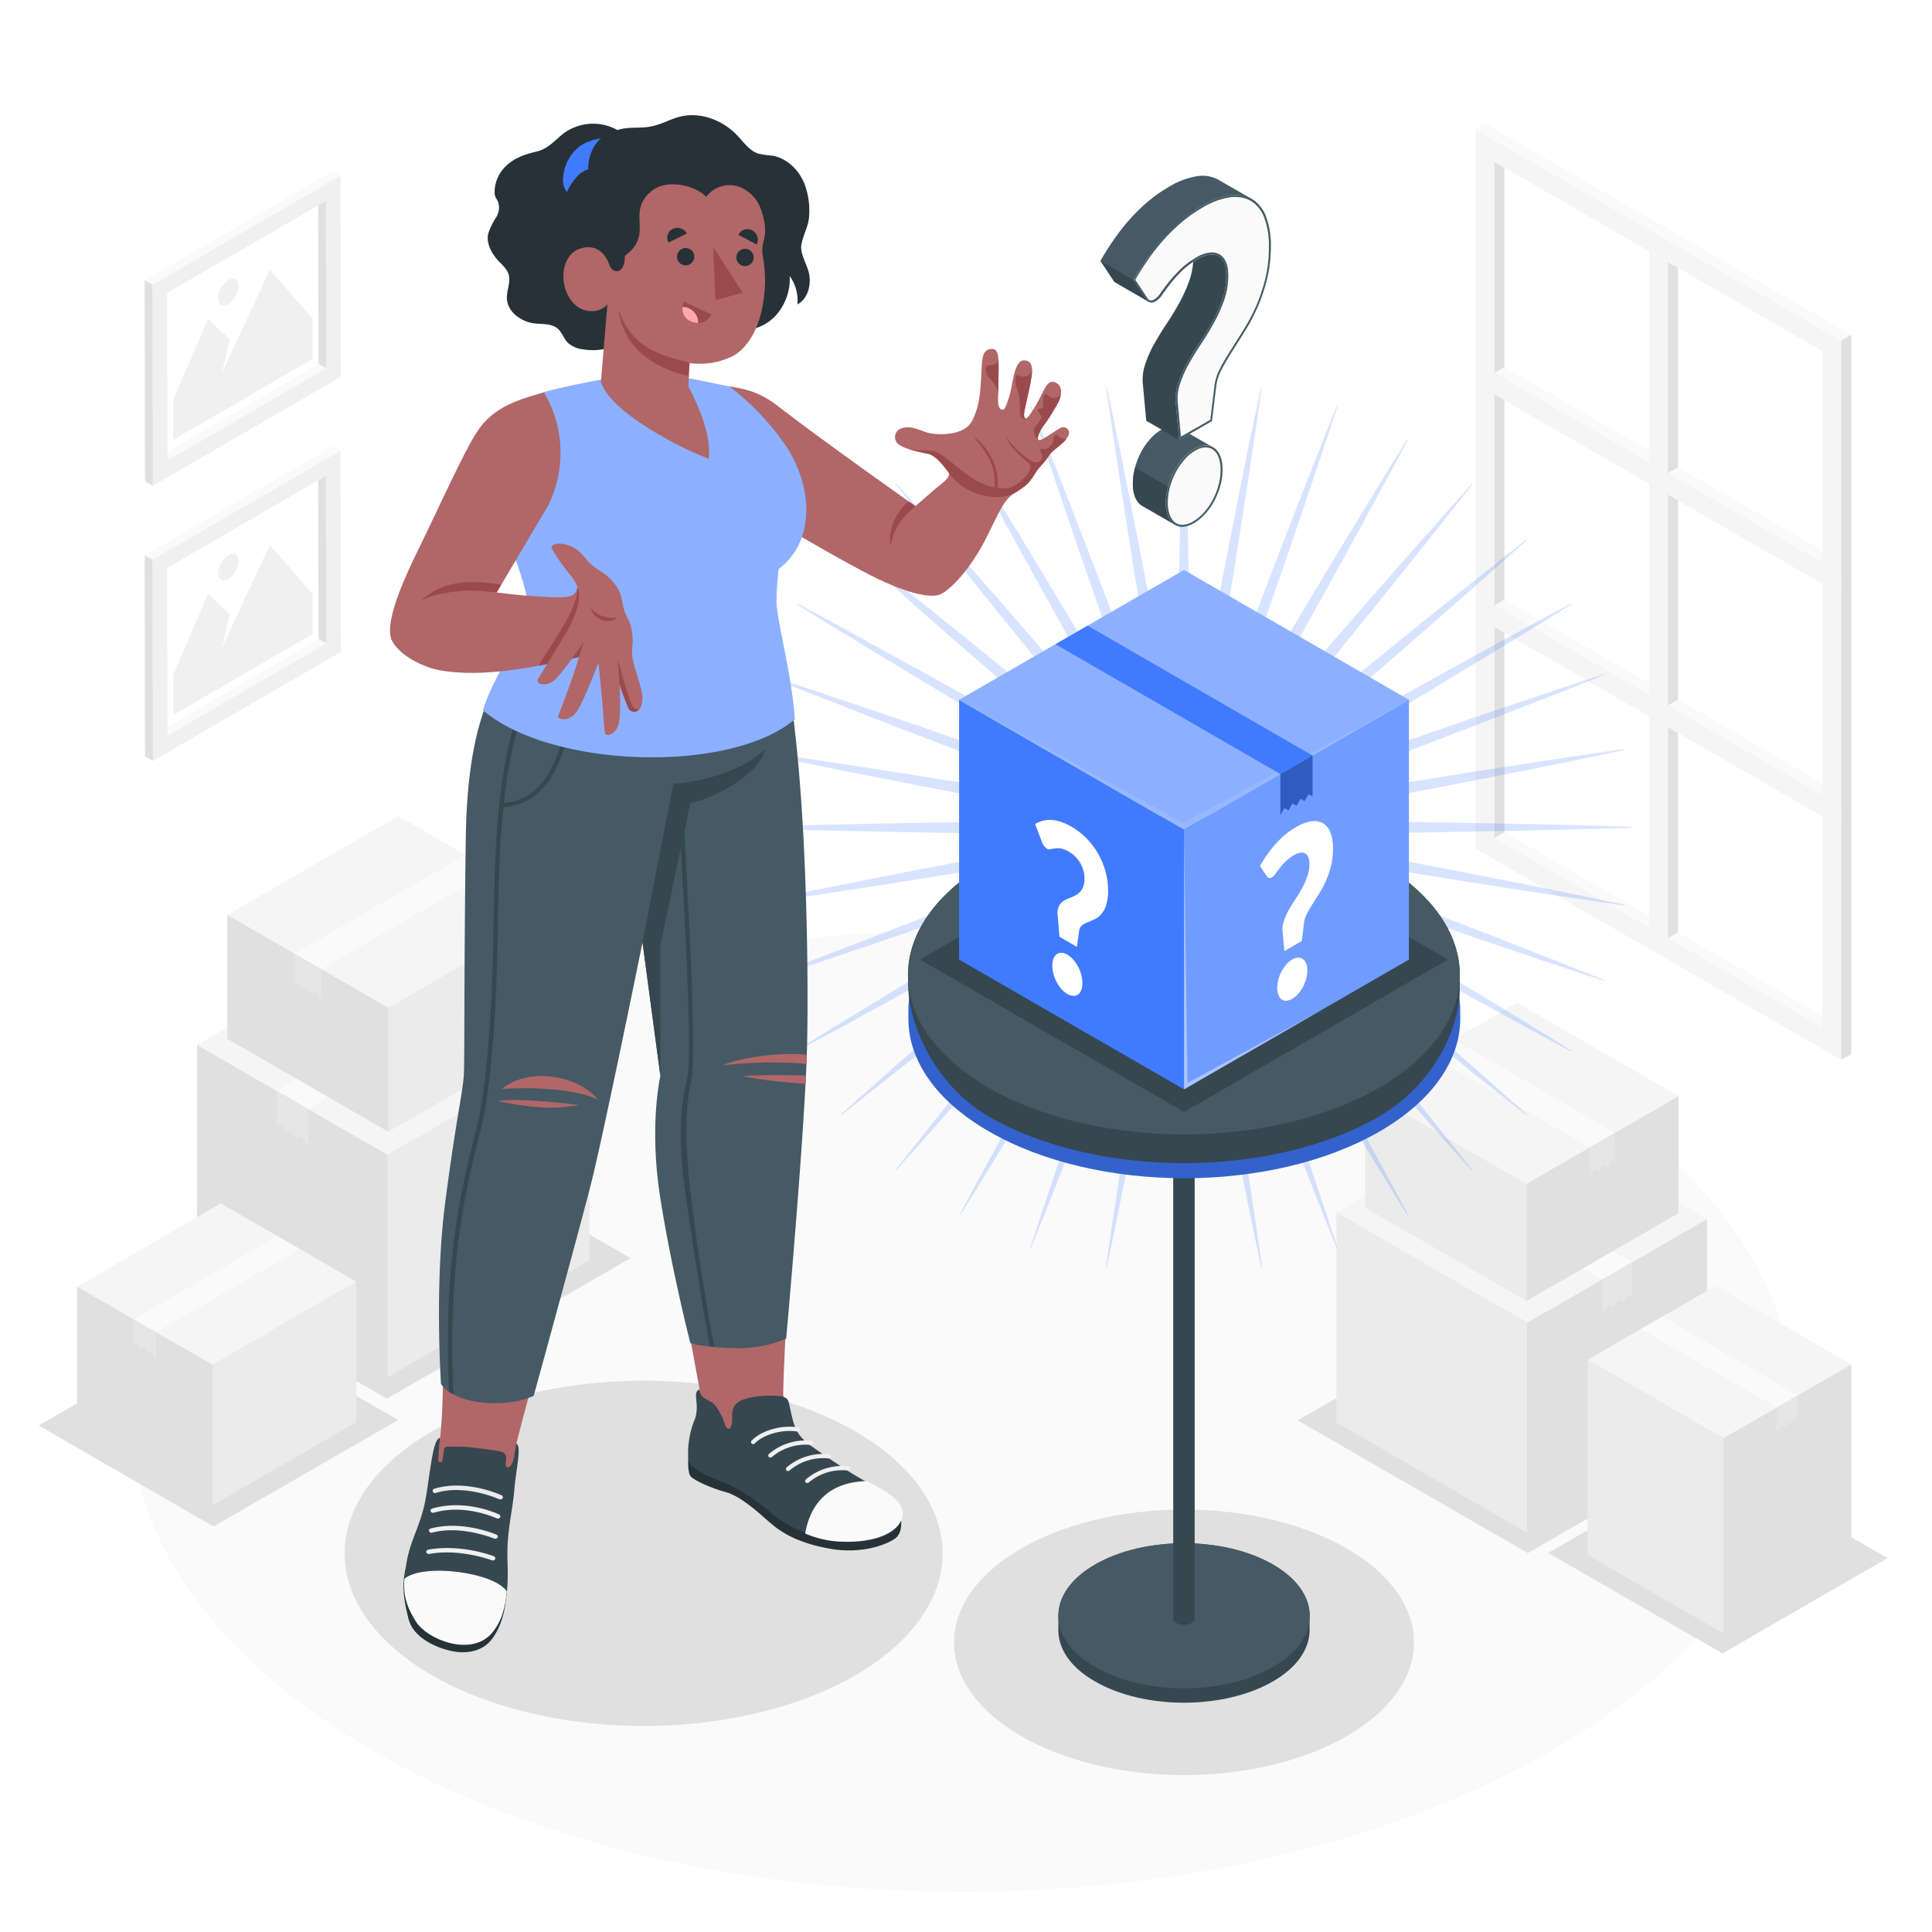 <svg class="animated" id="freepik_stories-mistery-box" xmlns="http://www.w3.org/2000/svg" viewBox="0 0 500 500" version="1.1" xmlns:xlink="http://www.w3.org/1999/xlink" xmlns:svgjs="http://svgjs.com/svgjs"><style>svg#freepik_stories-mistery-box:not(.animated) .animable {opacity: 0;}svg#freepik_stories-mistery-box.animated #freepik--mistery-box--inject-4 {animation: 1.5s Infinite  linear heartbeat;animation-delay: 0s;}svg#freepik_stories-mistery-box.animated #freepik--Symbol--inject-4 {animation: 1.5s Infinite  linear floating;animation-delay: 0s;}svg#freepik_stories-mistery-box.animated #freepik--Character--inject-4 {animation: 1s 1 forwards cubic-bezier(.36,-0.01,.5,1.38) slideLeft;animation-delay: 0s;}            @keyframes heartbeat {                0% {                    transform: scale(1);                }                10% {                    transform: scale(1.1);                }                30% {                    transform: scale(1);                }                40% {                    transform: scale(1);                }                50% {                    transform: scale(1.1);                }                60% {                    transform: scale(1);                }                100% {                    transform: scale(1);                }            }                    @keyframes floating {                0% {                    opacity: 1;                    transform: translateY(0px);                }                50% {                    transform: translateY(-10px);                }                100% {                    opacity: 1;                    transform: translateY(0px);                }            }                    @keyframes slideLeft {                0% {                    opacity: 0;                    transform: translateX(-30px);                }                100% {                    opacity: 1;                    transform: translateX(0);                }            }        </style><g id="freepik--Floor--inject-4" class="animable" style="transform-origin: 248.995px 365.15px;"><path id="freepik--floor--inject-4" d="M96.58,277.15c-84.18,48.6-84.17,127.39,0,176s220.65,48.6,304.83,0,84.17-127.39,0-176S180.76,228.55,96.58,277.15Z" style="fill: rgb(250, 250, 250); transform-origin: 248.995px 365.15px;" class="animable"></path></g><g id="freepik--Pictures--inject-4" class="animable" style="transform-origin: 62.83px 120.595px;"><g id="freepik--Picture--inject-4" class="animable" style="transform-origin: 62.83px 85px;"><g id="freepik--Frame--inject-4" class="animable" style="transform-origin: 62.83px 85px;"><polygon points="41.34 117.98 43.34 119.17 84.44 95.34 82.43 94.14 41.34 117.98" style="fill: rgb(250, 250, 250); transform-origin: 62.89px 106.655px;" id="elmogto9rzj5" class="animable"></polygon><polygon points="82.43 94.14 43.34 116.81 43.26 75.83 82.35 53.17 82.43 94.14" style="fill: rgb(255, 255, 255); transform-origin: 62.845px 84.99px;" id="el1931a1oq3ue" class="animable"></polygon><path d="M88.13,45.43,39.47,73.65l.1,52.08L88.23,97.51ZM84.44,95.34l-41.1,23.83-.08-43.34L84.35,52Z" style="fill: rgb(240, 240, 240); transform-origin: 63.85px 85.58px;" id="elp1bjb29v7j" class="animable"></path><polygon points="84.44 95.34 82.43 94.14 82.35 53.17 84.35 51.99 84.44 95.34" style="fill: rgb(224, 224, 224); transform-origin: 83.395px 73.665px;" id="el8uimot8f8tk" class="animable"></polygon><polygon points="88.13 45.44 86.09 44.27 37.43 72.49 39.47 73.65 88.13 45.44" style="fill: rgb(250, 250, 250); transform-origin: 62.78px 58.96px;" id="elfbpaewvl30e" class="animable"></polygon><polygon points="37.43 72.49 39.47 73.65 39.57 125.73 37.53 124.57 37.43 72.49" style="fill: rgb(224, 224, 224); transform-origin: 38.5px 99.11px;" id="elq7yrei48vbe" class="animable"></polygon></g><g id="freepik--Land--inject-4" class="animable" style="transform-origin: 62.87px 91.825px;"><polygon points="80.9 92.92 44.86 113.83 44.84 103.41 53.82 82.56 59.45 87.76 57.45 96.49 69.85 69.82 80.88 82.51 80.9 92.92" style="fill: rgb(240, 240, 240); transform-origin: 62.87px 91.825px;" id="ellunnxum6gwc" class="animable"></polygon><path d="M59.08,72.49a5.93,5.93,0,0,0-2.66,4.63c0,1.7,1.2,2.39,2.67,1.53A5.84,5.84,0,0,0,61.75,74C61.75,72.33,60.55,71.64,59.08,72.49Z" style="fill: rgb(240, 240, 240); transform-origin: 59.085px 75.573px;" id="el1k0uq2nkha1" class="animable"></path></g></g><g id="freepik--picture--inject-4" class="animable" style="transform-origin: 62.83px 156.19px;"><g id="freepik--frame--inject-4" class="animable" style="transform-origin: 62.83px 156.19px;"><polygon points="41.34 189.16 43.34 190.35 84.44 166.52 82.43 165.33 41.34 189.16" style="fill: rgb(250, 250, 250); transform-origin: 62.89px 177.84px;" id="ela63xbjt9yfl" class="animable"></polygon><polygon points="82.43 165.33 43.34 188 43.26 147.01 82.35 124.36 82.43 165.33" style="fill: rgb(255, 255, 255); transform-origin: 62.845px 156.18px;" id="el0m9c6xuydsio" class="animable"></polygon><path d="M88.13,116.62,39.47,144.84l.1,52.08L88.23,168.7Zm-3.69,49.9-41.1,23.84L43.26,147l41.09-23.83Z" style="fill: rgb(240, 240, 240); transform-origin: 63.85px 156.77px;" id="elgeq34fnnxu" class="animable"></path><polygon points="84.44 166.52 82.43 165.33 82.35 124.36 84.35 123.18 84.44 166.52" style="fill: rgb(224, 224, 224); transform-origin: 83.395px 144.85px;" id="elclfg0t0xbv" class="animable"></polygon><polygon points="88.13 116.62 86.09 115.46 37.43 143.68 39.47 144.84 88.13 116.62" style="fill: rgb(250, 250, 250); transform-origin: 62.78px 130.15px;" id="elpdg2xi9p95m" class="animable"></polygon><polygon points="37.43 143.68 39.47 144.84 39.57 196.91 37.53 195.75 37.43 143.68" style="fill: rgb(224, 224, 224); transform-origin: 38.5px 170.295px;" id="elllp9h9n9wnj" class="animable"></polygon></g><g id="freepik--land--inject-4" class="animable" style="transform-origin: 62.87px 163.01px;"><polygon points="80.9 164.11 44.86 185.01 44.84 174.59 53.82 153.74 59.45 158.94 57.45 167.68 69.85 141.01 80.88 153.69 80.9 164.11" style="fill: rgb(240, 240, 240); transform-origin: 62.87px 163.01px;" id="elqb7ma84tvi8" class="animable"></polygon><path d="M59.08,143.68a5.9,5.9,0,0,0-2.66,4.62c0,1.7,1.2,2.39,2.67,1.54a5.88,5.88,0,0,0,2.66-4.63C61.75,143.51,60.55,142.82,59.08,143.68Z" style="fill: rgb(240, 240, 240); transform-origin: 59.085px 146.757px;" id="elw9xxst15q8" class="animable"></path></g></g></g><g id="freepik--Window--inject-4" class="animable" style="transform-origin: 430.515px 153.15px;"><g id="freepik--window--inject-4" class="animable" style="transform-origin: 430.515px 153.15px;"><g id="freepik--window--inject-4" class="animable" style="transform-origin: 430.515px 153.15px;"><g id="freepik--frame--inject-4" class="animable" style="transform-origin: 430.515px 153.15px;"><polygon points="474.23 264.35 471.66 265.88 386.77 216.86 389.34 215.32 474.23 264.35" style="fill: rgb(250, 250, 250); transform-origin: 430.5px 240.6px;" id="elj4e0t3lvldl" class="animable"></polygon><polygon points="389.34 215.32 471.66 262.86 471.66 90.94 389.34 43.43 389.34 215.32" style="fill: rgb(255, 255, 255); transform-origin: 430.5px 153.145px;" id="ellubgdm9y0ac" class="animable"></polygon><path d="M381.91,219.66l94.6,54.62V88.14l-94.6-54.63Zm4.86-177.74,84.89,49V265.88l-84.89-49Z" style="fill: rgb(245, 245, 245); transform-origin: 429.21px 153.895px;" id="ela7grsuadfb" class="animable"></path><polygon points="386.77 216.86 389.34 215.32 389.34 43.43 386.77 41.92 386.77 216.86" style="fill: rgb(224, 224, 224); transform-origin: 388.055px 129.39px;" id="elgrhggk1rl1m" class="animable"></polygon><polygon points="471.66 202.7 471.66 205.72 386.77 156.69 389.34 155.16 471.66 202.7" style="fill: rgb(250, 250, 250); transform-origin: 429.215px 180.44px;" id="elh82lfjarf44" class="animable"></polygon><polygon points="471.66 142.5 471.66 145.52 386.77 96.5 389.34 94.96 471.66 142.5" style="fill: rgb(250, 250, 250); transform-origin: 429.215px 120.24px;" id="ellc4lijmvkgr" class="animable"></polygon><polygon points="381.91 33.52 384.52 32.02 479.12 86.64 476.51 88.14 381.91 33.52" style="fill: rgb(250, 250, 250); transform-origin: 430.515px 60.08px;" id="elyfjew0lmd2p" class="animable"></polygon><polygon points="479.12 86.64 476.51 88.14 476.51 274.28 479.12 272.79 479.12 86.64" style="fill: rgb(224, 224, 224); transform-origin: 477.815px 180.46px;" id="elqwzb5pnq2k" class="animable"></polygon><polygon points="434.25 69.34 431.64 67.84 431.64 242.78 434.25 241.29 434.25 69.34" style="fill: rgb(224, 224, 224); transform-origin: 432.945px 155.31px;" id="el7hr304xzl4u" class="animable"></polygon></g><polygon points="426.79 65.05 431.64 67.84 431.64 242.78 426.79 239.97 426.79 65.05" style="fill: rgb(245, 245, 245); transform-origin: 429.215px 153.915px;" id="elhaylsdy9enq" class="animable"></polygon><polygon points="381.91 93.7 381.91 99.29 476.51 153.92 476.51 148.32 381.91 93.7" style="fill: rgb(245, 245, 245); transform-origin: 429.21px 123.81px;" id="elrb1onnn1e5e" class="animable"></polygon><polygon points="381.91 153.88 381.91 159.47 476.51 214.1 476.51 208.5 381.91 153.88" style="fill: rgb(245, 245, 245); transform-origin: 429.21px 183.99px;" id="elgbas163c72g" class="animable"></polygon><polygon points="431.64 122.42 434.25 120.91 471.66 142.5 471.66 145.52 431.64 122.42" style="fill: rgb(250, 250, 250); transform-origin: 451.65px 133.215px;" id="elt4uemc5m1ze" class="animable"></polygon><polygon points="431.64 182.58 434.25 181.07 471.66 202.67 471.66 205.69 431.64 182.58" style="fill: rgb(250, 250, 250); transform-origin: 451.65px 193.38px;" id="elvq3vbl3fwhc" class="animable"></polygon></g></g></g><g id="freepik--Shadows--inject-4" class="animable" style="transform-origin: 249.26px 375.3px;"><polygon id="freepik--Shadow--inject-4" points="40.4 327.49 100.12 361.98 163.2 325.61 103.32 291.21 40.4 327.49" style="fill: rgb(224, 224, 224); transform-origin: 101.8px 326.595px;" class="animable"></polygon><polygon id="freepik--shadow--inject-4" points="10.02 368.92 55.26 395.05 103.05 367.49 57.69 341.43 10.02 368.92" style="fill: rgb(224, 224, 224); transform-origin: 56.535px 368.24px;" class="animable"></polygon><ellipse id="freepik--shadow--inject-4" cx="166.57" cy="402" rx="77.39" ry="44.68" style="fill: rgb(224, 224, 224); transform-origin: 166.57px 402px;" class="animable"></ellipse><ellipse id="freepik--shadow--inject-4" cx="306.42" cy="425.03" rx="59.52" ry="34.36" style="fill: rgb(224, 224, 224); transform-origin: 306.42px 425.03px;" class="animable"></ellipse><polygon id="freepik--shadow--inject-4" points="451.82 369.37 395.42 401.94 335.83 367.59 392.39 335.1 451.82 369.37" style="fill: rgb(224, 224, 224); transform-origin: 393.825px 368.52px;" class="animable"></polygon><polygon id="freepik--shadow--inject-4" points="488.5 403.23 445.77 427.91 400.64 401.88 443.48 377.27 488.5 403.23" style="fill: rgb(224, 224, 224); transform-origin: 444.57px 402.59px;" class="animable"></polygon></g><g id="freepik--boxes-2--inject-4" class="animable" style="transform-origin: 412.495px 341.12px;"><g id="freepik--Box--inject-4" class="animable" style="transform-origin: 393.84px 341.795px;"><polygon points="345.87 313.75 392.42 286.87 441.81 315.46 395.27 342.33 345.87 313.75" style="fill: rgb(245, 245, 245); transform-origin: 393.84px 314.6px;" id="el7c0ic5pjln7" class="animable"></polygon><polygon points="395.27 396.72 345.87 368.13 345.87 313.75 395.27 342.33 395.27 396.72" style="fill: rgb(235, 235, 235); transform-origin: 370.57px 355.235px;" id="elbabmfs3y1b" class="animable"></polygon><polygon points="395.27 396.72 441.81 369.84 441.81 315.46 395.27 342.33 395.27 396.72" style="fill: rgb(224, 224, 224); transform-origin: 418.54px 356.09px;" id="elieibl6jrqam" class="animable"></polygon><polygon points="422.4 326.66 372.97 298.09 365.22 302.58 414.66 331.14 422.4 326.66" style="fill: rgb(250, 250, 250); transform-origin: 393.81px 314.615px;" id="el1a2d3uo6zz4" class="animable"></polygon><polygon points="422.4 326.66 422.4 335.62 421.33 334.99 419.88 337.08 418.98 336.31 417.4 338.51 416.39 337.7 414.66 340.1 414.66 331.14 422.4 326.66" style="fill: rgb(230, 230, 230); transform-origin: 418.53px 333.38px;" id="elgo5lv1wyo84" class="animable"></polygon></g><g id="freepik--box--inject-4" class="animable" style="transform-origin: 393.84px 298.105px;"><polygon points="353.28 282.23 392.64 259.51 434.4 283.68 395.05 306.41 353.28 282.23" style="fill: rgb(245, 245, 245); transform-origin: 393.84px 282.96px;" id="el188ijz5emmw" class="animable"></polygon><polygon points="395.05 336.7 353.28 312.53 353.28 282.23 395.05 306.41 395.05 336.7" style="fill: rgb(235, 235, 235); transform-origin: 374.165px 309.465px;" id="el0q4k33or9hui" class="animable"></polygon><polygon points="395.05 336.7 434.4 313.98 434.4 283.68 395.05 306.41 395.05 336.7" style="fill: rgb(224, 224, 224); transform-origin: 414.725px 310.19px;" id="elgjgohzb47o6" class="animable"></polygon><polygon points="417.99 293.15 376.19 269 369.64 272.79 411.45 296.94 417.99 293.15" style="fill: rgb(250, 250, 250); transform-origin: 393.815px 282.97px;" id="elhs8lv7vsjes" class="animable"></polygon><polygon points="417.99 293.15 417.99 300.73 417.08 300.19 415.86 301.96 415.1 301.31 413.76 303.18 412.9 302.49 411.45 304.51 411.45 296.94 417.99 293.15" style="fill: rgb(230, 230, 230); transform-origin: 414.72px 298.83px;" id="elq8wsxwxvwpb" class="animable"></polygon></g><g id="freepik--box--inject-4" class="animable" style="transform-origin: 445px 377.76px;"><polygon points="410.88 351.9 443.99 332.79 479.12 353.12 446.01 372.24 410.88 351.9" style="fill: rgb(245, 245, 245); transform-origin: 445px 352.515px;" id="elpvvo1vyulcc" class="animable"></polygon><polygon points="446.01 422.73 410.88 402.4 410.88 351.9 446.01 372.24 446.01 422.73" style="fill: rgb(235, 235, 235); transform-origin: 428.445px 387.315px;" id="elh8a2z3h244d" class="animable"></polygon><polygon points="446.01 422.73 479.12 403.62 479.12 353.12 446.01 372.24 446.01 422.73" style="fill: rgb(224, 224, 224); transform-origin: 462.565px 387.925px;" id="el31o0o6n568c" class="animable"></polygon><polygon points="465.32 361.09 430.15 340.77 424.64 343.96 459.81 364.27 465.32 361.09" style="fill: rgb(250, 250, 250); transform-origin: 444.98px 352.52px;" id="elu5vk01re5s" class="animable"></polygon><polygon points="465.32 361.09 465.32 367.46 464.55 367.01 463.52 368.5 462.88 367.95 461.76 369.52 461.03 368.94 459.81 370.64 459.81 364.27 465.32 361.09" style="fill: rgb(230, 230, 230); transform-origin: 462.565px 365.865px;" id="el90d3u2bbvgi" class="animable"></polygon></g></g><g id="freepik--boxes-1--inject-4" class="animable" style="transform-origin: 86.26px 300.375px;"><g id="freepik--box--inject-4" class="animable" style="transform-origin: 101.78px 298.3px;"><polygon points="152.57 268.6 103.29 240.15 50.99 270.42 100.27 298.87 152.57 268.6" style="fill: rgb(245, 245, 245); transform-origin: 101.78px 269.51px;" id="el2kwqb7fpbcv" class="animable"></polygon><polygon points="100.28 356.45 152.57 326.18 152.57 268.6 100.28 298.87 100.28 356.45" style="fill: rgb(235, 235, 235); transform-origin: 126.425px 312.525px;" id="ell6j20u2fx6c" class="animable"></polygon><polygon points="100.28 356.45 50.99 328 50.99 270.42 100.27 298.87 100.28 356.45" style="fill: rgb(224, 224, 224); transform-origin: 75.635px 313.435px;" id="el8lv4x16yss7" class="animable"></polygon><polygon points="71.54 282.27 123.88 252.03 132.09 256.78 79.74 287.01 71.54 282.27" style="fill: rgb(250, 250, 250); transform-origin: 101.815px 269.52px;" id="el43w7xase70q" class="animable"></polygon><polygon points="71.54 282.27 71.54 291.76 72.68 291.09 74.21 293.31 75.16 292.49 76.84 294.82 77.92 293.97 79.74 296.5 79.74 287.01 71.54 282.27" style="fill: rgb(230, 230, 230); transform-origin: 75.64px 289.385px;" id="elajlpykx4ux" class="animable"></polygon></g><g id="freepik--box--inject-4" class="animable" style="transform-origin: 101.785px 252.045px;"><polygon points="144.73 235.24 103.06 211.18 58.84 236.77 100.51 260.83 144.73 235.24" style="fill: rgb(245, 245, 245); transform-origin: 101.785px 236.005px;" id="eljo52vr1qk6" class="animable"></polygon><polygon points="100.51 292.91 144.73 267.31 144.73 235.24 100.51 260.83 100.51 292.91" style="fill: rgb(235, 235, 235); transform-origin: 122.62px 264.075px;" id="elzw5jmkbx5eb" class="animable"></polygon><polygon points="100.51 292.91 58.84 268.85 58.84 236.77 100.51 260.83 100.51 292.91" style="fill: rgb(224, 224, 224); transform-origin: 79.675px 264.84px;" id="elfn110lksut4" class="animable"></polygon><polygon points="76.21 246.8 120.47 221.22 127.41 225.24 83.14 250.81 76.21 246.8" style="fill: rgb(250, 250, 250); transform-origin: 101.81px 236.015px;" id="eltqmqmihsjyr" class="animable"></polygon><polygon points="76.21 246.8 76.21 254.82 77.17 254.25 78.47 256.13 79.27 255.44 80.69 257.41 81.6 256.69 83.14 258.83 83.14 250.81 76.21 246.8" style="fill: rgb(230, 230, 230); transform-origin: 79.675px 252.815px;" id="eloli7s7v1q9" class="animable"></polygon></g><g id="freepik--box--inject-4" class="animable" style="transform-origin: 56.075px 350.51px;"><polygon points="92.2 331.69 57.15 311.45 19.95 332.98 55.01 353.22 92.2 331.69" style="fill: rgb(245, 245, 245); transform-origin: 56.075px 332.335px;" id="elk4io1ebjfx" class="animable"></polygon><polygon points="55.01 389.57 92.2 368.04 92.2 331.69 55.01 353.22 55.01 389.57" style="fill: rgb(235, 235, 235); transform-origin: 73.605px 360.63px;" id="el5akfd02v8b9" class="animable"></polygon><polygon points="55.01 389.57 19.95 369.33 19.95 332.98 55.01 353.22 55.01 389.57" style="fill: rgb(224, 224, 224); transform-origin: 37.48px 361.275px;" id="el6aifsy07ytx" class="animable"></polygon><polygon points="34.57 341.41 71.8 319.9 77.63 323.28 40.4 344.78 34.57 341.41" style="fill: rgb(250, 250, 250); transform-origin: 56.1px 332.34px;" id="el6rrzkx612zw" class="animable"></polygon><polygon points="34.57 341.41 34.57 348.16 35.38 347.68 36.47 349.26 37.15 348.68 38.34 350.34 39.1 349.73 40.4 351.53 40.4 344.78 34.57 341.41" style="fill: rgb(230, 230, 230); transform-origin: 37.485px 346.47px;" id="elhw294enl8sg" class="animable"></polygon></g></g><g id="freepik--Sunburst--inject-4" class="animable" style="transform-origin: 306.45px 214.07px;"><g id="freepik--Sparkles--inject-4"><path d="M364.29,215.5c9.65-.17,19.3-.29,28.94-.51l14.48-.34c4.82-.15,9.64-.26,14.47-.44V214c-4.83-.18-9.65-.29-14.47-.44l-14.48-.34c-9.64-.22-19.29-.34-28.94-.51s-19.29-.29-28.94-.34c-3,0-6.07,0-9.1,0l9-1.58c9.5-1.73,19-3.55,28.45-5.36s18.95-3.64,28.41-5.53l14.19-2.85c4.73-1,9.46-1.93,14.18-3l0-.21c-4.78.66-9.55,1.39-14.33,2.08l-14.31,2.18c-9.54,1.46-19.06,3-28.59,4.52s-19.05,3.07-28.56,4.69c-3,.53-6,1-9,1.6l8.6-3.13c9.05-3.34,18.06-6.78,27.08-10.21s18-6.87,27-10.38L401.78,180c4.49-1.79,9-3.54,13.45-5.36l-.07-.2c-4.6,1.48-9.17,3-13.75,4.53l-13.72,4.63c-9.14,3.09-18.24,6.28-27.37,9.42s-18.23,6.32-27.31,9.58l-8.64,3.16q4-2.29,8-4.6c8.33-4.86,16.61-9.81,24.9-14.76s16.56-9.9,24.81-14.91l12.36-7.53c4.1-2.54,8.22-5.05,12.31-7.62l-.11-.19c-4.26,2.26-8.5,4.57-12.75,6.86l-12.7,6.94c-8.47,4.63-16.88,9.35-25.32,14s-16.86,9.39-25.23,14.18q-4,2.3-8,4.6,3.54-2.94,7.06-5.9c7.36-6.24,14.65-12.56,21.95-18.86s14.59-12.63,21.84-19l10.87-9.56c3.6-3.21,7.22-6.4,10.8-9.64l-.14-.16c-3.81,3-7.58,6-11.37,9l-11.3,9c-7.53,6-15,12.14-22.5,18.21s-15,12.18-22.39,18.35q-3.52,3-7,5.92,3-3.51,5.92-7c6.17-7.42,12.25-14.91,18.35-22.39s12.18-15,18.21-22.5l9-11.3c3-3.79,6-7.56,9-11.37l-.17-.14c-3.24,3.58-6.43,7.2-9.64,10.8L361.54,147c-6.37,7.25-12.66,14.56-19,21.84s-12.62,14.59-18.86,21.95q-3,3.52-5.9,7.06,2.31-4,4.61-8c4.78-8.37,9.47-16.8,14.17-25.23s9.4-16.85,14-25.32l6.94-12.7c2.29-4.25,4.6-8.48,6.86-12.75l-.19-.11c-2.57,4.09-5.08,8.21-7.62,12.31l-7.53,12.36c-5,8.25-9.94,16.54-14.91,24.81s-9.9,16.57-14.76,24.9q-2.31,4-4.6,8,1.59-4.32,3.16-8.64c3.26-9.08,6.41-18.2,9.58-27.31s6.33-18.23,9.42-27.37l4.63-13.72c1.51-4.58,3.05-9.15,4.54-13.75l-.21-.07c-1.81,4.47-3.57,9-5.36,13.45l-5.27,13.48c-3.51,9-6.92,18-10.38,27s-6.87,18-10.21,27.08c-1.05,2.87-2.09,5.73-3.12,8.6.54-3,1.06-6,1.59-9,1.62-9.51,3.15-19,4.69-28.56s3.06-19.05,4.52-28.59l2.18-14.31c.69-4.78,1.42-9.55,2.08-14.33l-.21,0c-1,4.72-2,9.45-3,14.18l-2.85,14.19c-1.89,9.46-3.68,18.94-5.53,28.41s-3.63,19-5.35,28.45c-.53,3-1.07,6-1.58,9,0-3,0-6.08,0-9.11,0-9.65-.2-19.3-.34-28.94s-.29-19.3-.51-28.94L307,112.81c-.15-4.83-.26-9.65-.44-14.48h-.22c-.18,4.83-.29,9.65-.44,14.48l-.34,14.47c-.22,9.64-.34,19.29-.51,28.94s-.29,19.29-.34,28.94c0,3,0,6.07,0,9.11-.51-3-1.05-6-1.57-9-1.73-9.5-3.55-19-5.36-28.45s-3.64-18.95-5.53-28.41l-2.85-14.19c-1-4.73-1.93-9.46-2.95-14.18l-.21,0c.66,4.78,1.39,9.55,2.08,14.33l2.18,14.31c1.46,9.54,3,19.06,4.52,28.59s3.07,19,4.69,28.56c.53,3,1.05,6,1.59,9-1-2.87-2.07-5.73-3.12-8.6-3.34-9.05-6.78-18.06-10.21-27.08s-6.87-18-10.38-27l-5.27-13.48c-1.79-4.49-3.54-9-5.36-13.45l-.2.07c1.48,4.6,3,9.17,4.53,13.75l4.63,13.72c3.09,9.14,6.28,18.24,9.42,27.37s6.32,18.23,9.58,27.31q1.58,4.32,3.16,8.64-2.3-4-4.6-8c-4.86-8.33-9.82-16.61-14.76-24.9s-9.9-16.56-14.91-24.81l-7.53-12.36c-2.54-4.1-5.05-8.22-7.62-12.31l-.19.11c2.26,4.27,4.57,8.5,6.86,12.75l6.94,12.7c4.63,8.47,9.35,16.88,14,25.32s9.39,16.86,14.18,25.23q2.3,4,4.6,8-2.94-3.54-5.9-7.06c-6.24-7.36-12.56-14.65-18.86-21.95s-12.63-14.59-19-21.84l-9.56-10.87c-3.21-3.6-6.4-7.22-9.64-10.8l-.16.14c3,3.81,6,7.58,9,11.37l9,11.3c6,7.53,12.14,15,18.21,22.5s12.18,15,18.35,22.39q3,3.52,5.92,7-3.51-3-7-5.92c-7.42-6.17-14.91-12.25-22.39-18.35s-15-12.18-22.5-18.21l-11.3-9c-3.79-3-7.56-6-11.37-9l-.14.16c3.58,3.24,7.2,6.43,10.8,9.64L239.33,159c7.25,6.37,14.56,12.66,21.84,19s14.59,12.62,21.95,18.86q3.53,3,7.06,5.9-4-2.31-8-4.6c-8.37-4.79-16.8-9.48-25.23-14.18s-16.85-9.4-25.32-14L219,163c-4.25-2.29-8.49-4.6-12.75-6.86l-.11.19c4.09,2.57,8.21,5.08,12.31,7.62l12.36,7.53c8.25,5,16.54,9.94,24.81,14.91s16.57,9.9,24.9,14.76q4,2.31,8,4.6l-8.64-3.16c-9.08-3.26-18.2-6.41-27.31-9.58s-18.23-6.33-27.37-9.42l-13.72-4.63c-4.58-1.51-9.15-3.05-13.75-4.53l-.07.2c4.47,1.82,9,3.57,13.45,5.36l13.48,5.27c9,3.51,18,6.92,27,10.38s18,6.87,27.08,10.21l8.6,3.13c-3-.55-6-1.07-9-1.6-9.51-1.62-19-3.15-28.56-4.69s-19.05-3.06-28.59-4.52L206.75,196c-4.78-.69-9.55-1.42-14.33-2.08l0,.21c4.72,1,9.45,2,14.18,3l14.19,2.85c9.46,1.89,18.94,3.68,28.41,5.53s19,3.63,28.45,5.36l9,1.58c-3,0-6.07,0-9.1,0-9.65,0-19.3.2-28.94.34s-19.3.29-28.94.51l-14.47.34c-4.83.15-9.65.26-14.48.44v.22c4.83.18,9.65.29,14.48.44l14.47.34c9.64.22,19.29.34,28.94.51s19.29.29,28.94.34h9.1c-3,.51-6,1-9,1.58-9.5,1.72-19,3.54-28.45,5.35s-18.95,3.64-28.41,5.53l-14.19,2.85c-4.73,1-9.46,1.93-14.18,2.95l0,.21c4.78-.66,9.55-1.39,14.33-2.08l14.31-2.18c9.54-1.46,19.06-3,28.59-4.52s19-3.06,28.56-4.69c3-.53,6-1.05,9-1.59-2.87,1-5.73,2.07-8.6,3.12-9.05,3.34-18.06,6.78-27.08,10.21s-18,6.87-27,10.38L211,248.23c-4.49,1.79-9,3.55-13.45,5.36l.07.21c4.6-1.49,9.17-3,13.75-4.54l13.72-4.63c9.14-3.09,18.24-6.28,27.37-9.42s18.23-6.32,27.31-9.58l8.64-3.15q-4,2.28-8,4.59c-8.33,4.86-16.61,9.82-24.9,14.76s-16.56,9.9-24.81,14.91l-12.36,7.53c-4.1,2.54-8.22,5.05-12.31,7.62l.11.19c4.26-2.26,8.5-4.57,12.75-6.85l12.7-7c8.47-4.63,16.88-9.35,25.32-14s16.86-9.39,25.23-14.17l8-4.61q-3.54,2.94-7.06,5.9c-7.36,6.24-14.65,12.56-21.95,18.86s-14.59,12.63-21.84,19l-10.87,9.56c-3.6,3.21-7.22,6.4-10.8,9.64l.14.17c3.81-3,7.58-6,11.37-9l11.3-9c7.53-6,15-12.14,22.5-18.21s15-12.18,22.39-18.35q3.52-3,7-5.92c-2,2.34-3.95,4.7-5.92,7-6.17,7.43-12.25,14.91-18.35,22.39s-12.18,15-18.21,22.5l-9,11.3c-3,3.79-6,7.56-9,11.37l.16.14c3.24-3.58,6.43-7.2,9.64-10.8l9.56-10.87c6.37-7.25,12.66-14.56,19-21.84s12.62-14.59,18.86-21.95q3-3.52,5.9-7.06-2.31,4-4.6,8c-4.79,8.37-9.48,16.8-14.18,25.23s-9.4,16.85-14,25.32l-6.94,12.7c-2.29,4.25-4.6,8.49-6.86,12.75l.19.11c2.57-4.09,5.08-8.21,7.62-12.31l7.53-12.36c5-8.25,9.94-16.54,14.91-24.81s9.9-16.57,14.76-24.9q2.31-4,4.6-8-1.59,4.32-3.16,8.64c-3.26,9.08-6.41,18.2-9.58,27.31s-6.33,18.23-9.42,27.37l-4.63,13.72c-1.51,4.58-3.05,9.15-4.53,13.75l.2.07c1.82-4.47,3.57-9,5.36-13.44L277.55,296c3.51-9,6.92-18,10.38-27s6.87-18,10.21-27.08c1.05-2.87,2.09-5.73,3.12-8.6-.54,3-1.06,6-1.59,9-1.62,9.51-3.15,19-4.69,28.56s-3.06,19.05-4.52,28.59l-2.18,14.31c-.69,4.78-1.42,9.55-2.08,14.33l.21,0c1-4.72,2-9.45,2.95-14.18l2.85-14.19c1.89-9.46,3.68-18.94,5.53-28.41s3.63-19,5.36-28.45c.52-3,1.06-6,1.57-9,0,3,0,6.07,0,9.1.05,9.65.2,19.3.34,28.94s.29,19.3.51,28.95l.34,14.47c.15,4.82.26,9.64.44,14.47h.22c.18-4.83.29-9.65.44-14.47l.34-14.47c.22-9.65.34-19.3.51-28.95s.29-19.29.34-28.94c0-3,0-6.07,0-9.1.51,3,1.05,6,1.58,9,1.72,9.5,3.54,19,5.35,28.45s3.64,18.95,5.53,28.41L323.46,314c1,4.73,1.93,9.46,3,14.18l.21,0c-.66-4.78-1.39-9.55-2.08-14.33l-2.18-14.31c-1.46-9.54-3-19.06-4.52-28.59s-3.07-19.05-4.69-28.56c-.53-3-1-6-1.59-9,1,2.87,2.07,5.73,3.12,8.6C318,250.94,321.46,260,324.89,269s6.87,18,10.38,27l5.27,13.49c1.79,4.48,3.55,9,5.36,13.44l.21-.07c-1.49-4.6-3-9.17-4.54-13.75l-4.63-13.72c-3.09-9.14-6.28-18.24-9.42-27.37s-6.32-18.23-9.58-27.31q-1.57-4.32-3.16-8.64,2.3,4,4.6,8c4.86,8.33,9.82,16.61,14.76,24.9s9.9,16.56,14.91,24.81l7.53,12.36c2.54,4.1,5.05,8.22,7.62,12.31l.19-.11c-2.26-4.26-4.57-8.5-6.86-12.75l-6.94-12.7c-4.63-8.47-9.35-16.88-14-25.32s-9.39-16.86-14.17-25.23q-2.31-4-4.61-8,2.94,3.54,5.9,7.06c6.24,7.36,12.56,14.65,18.86,21.95s12.63,14.59,19,21.84l9.56,10.87c3.21,3.6,6.4,7.22,9.64,10.8l.17-.14c-3-3.81-6-7.58-9-11.37l-9-11.3c-6-7.53-12.14-15-18.21-22.5s-12.18-15-18.35-22.39c-2-2.34-3.94-4.7-5.92-7q3.51,3,7,5.92c7.42,6.17,14.91,12.25,22.39,18.35s15.17,12.18,22.7,18.21l11.1,9c3.79,3,7.56,6,11.37,9l.14-.17c-3.58-3.24-7.2-6.43-10.8-9.64l-10.87-9.56c-7.25-6.37-14.56-12.66-21.84-19s-14.59-12.62-21.95-18.86q-3.52-3-7.06-5.9l8,4.61c8.37,4.78,16.8,9.47,25.23,14.17s16.85,9.4,25.32,14l12.7,7c4.25,2.28,8.49,4.59,12.75,6.85l.11-.19c-4.09-2.57-8.21-5.08-12.31-7.62l-12.36-7.53c-8.25-5-16.54-9.94-24.81-14.91s-16.57-9.9-24.9-14.76q-4-2.31-8-4.59l8.64,3.15c9.08,3.26,18.2,6.41,27.31,9.58s18.23,6.33,27.37,9.42l13.72,4.63c4.58,1.51,9.15,3.05,13.75,4.54l.07-.21c-4.47-1.81-9-3.57-13.45-5.36L388.3,243c-9-3.51-18-6.91-27-10.38s-18-6.87-27.08-10.21c-2.87-1.05-5.73-2.09-8.6-3.12,3,.54,6,1.06,9,1.59,9.51,1.63,19,3.15,28.56,4.69s19.05,3.06,28.59,4.52l14.31,2.18c4.78.69,9.55,1.42,14.33,2.08l0-.21c-4.72-1-9.45-2-14.18-2.95l-14.19-2.85c-9.46-1.89-18.94-3.68-28.41-5.53s-19-3.63-28.45-5.35c-3-.53-6-1.07-9-1.58h9.1C345,215.79,354.65,215.64,364.29,215.5Z" style="fill: rgb(64, 123, 255); opacity: 0.2; transform-origin: 306.45px 214.07px;" class="animable"></path></g></g><g id="freepik--Table--inject-4" class="animable" style="transform-origin: 306.436px 325.884px;"><g id="freepik--table--inject-4" class="animable" style="transform-origin: 306.436px 325.884px;"><g id="freepik--table--inject-4" class="animable" style="transform-origin: 306.436px 325.884px;"><path d="M329.41,404.89c-12.7-7.33-33.28-7.33-46,0-6.35,3.66-9.52,8.46-9.51,13.27,0,.49,0,3.48,0,4,.1,4.73,3.26,9.43,9.51,13,12.7,7.33,33.28,7.33,46,0,6.27-3.62,9.44-8.36,9.51-13.11,0-.55,0-3.54,0-4.06C338.89,413.3,335.72,408.53,329.41,404.89Z" style="fill: rgb(55, 71, 79); transform-origin: 306.41px 420.025px;" id="el73x0kux7w14" class="animable"></path><path d="M283.43,431.43c-12.7-7.33-12.7-19.21,0-26.54s33.28-7.33,46,0,12.69,19.21,0,26.54S296.13,438.76,283.43,431.43Z" style="fill: rgb(69, 90, 100); transform-origin: 306.432px 418.16px;" id="eldz15qe3iwk" class="animable"></path><path d="M309.18,418.76h0V248.92h-5.55V418.76h0a1.28,1.28,0,0,0,.79,1.27,4.32,4.32,0,0,0,3.93,0A1.29,1.29,0,0,0,309.18,418.76Z" style="fill: rgb(55, 71, 79); transform-origin: 306.404px 334.711px;" id="eljhoa88pt9mg" class="animable"></path><path d="M256,228.55c27.89-16.11,73.11-16.11,101,0,13.94,8,20.91,22.53,20.9,33.08v2.05c0,10.55-7,21.11-20.9,29.16-27.89,16.1-73.11,16.1-101,0-13.95-8-20.91-18.61-20.9-29.16v-2.05C235,251.08,242,236.6,256,228.55Z" style="fill: rgb(64, 123, 255); transform-origin: 306.499px 260.691px;" id="elr445g41zysl" class="animable"></path><g id="elx06txpp4pyd"><path d="M256,228.55c27.89-16.11,73.11-16.11,101,0,13.94,8,20.91,22.53,20.9,33.08v2.05c0,10.55-7,21.11-20.9,29.16-27.89,16.1-73.11,16.1-101,0-13.95-8-20.91-18.61-20.9-29.16v-2.05C235,251.08,242,236.6,256,228.55Z" style="opacity: 0.2; transform-origin: 306.499px 260.691px;" class="animable"></path></g><path d="M255.89,223.19c27.89-16.1,73.11-16.1,101,0,13.94,8.05,20.9,18.61,20.9,29.16v3.51c0,10.56-7,25-20.9,33.09-27.89,16.1-73.11,16.1-101,0C241.94,280.9,235,265,235,254.4v-2.05C235,241.8,241.94,231.24,255.89,223.19Z" style="fill: rgb(55, 71, 79); transform-origin: 306.395px 256.07px;" id="el42r6k42gq5p" class="animable"></path><path d="M356.89,281.5c27.89-16.1,27.89-42.2,0-58.31s-73.11-16.1-101,0-27.89,42.21,0,58.31S329,297.61,356.89,281.5Z" style="fill: rgb(69, 90, 100); transform-origin: 306.39px 252.345px;" id="elgvqg1y31ev" class="animable"></path></g></g></g><g id="freepik--mistery-box--inject-4" class="animable" style="transform-origin: 306.42px 217.655px;"><g id="freepik--mister-box--inject-4" class="animable" style="transform-origin: 306.42px 217.655px;"><polygon points="306.42 208.89 238.1 248.34 306.43 287.78 374.74 248.34 306.42 208.89" style="fill: rgb(55, 71, 79); transform-origin: 306.42px 248.335px;" id="el2v28c4bdhv9" class="animable"></polygon><g id="freepik--box--inject-4" class="animable" style="transform-origin: 306.415px 214.725px;"><g id="freepik--box--inject-4" class="animable" style="transform-origin: 306.415px 214.725px;"><g id="freepik--box--inject-4" class="animable" style="transform-origin: 306.415px 231.525px;"><g id="freepik--front-box--inject-4" class="animable" style="transform-origin: 306.415px 231.525px;"><polygon points="248.22 181.13 248.21 248.34 306.42 281.92 306.42 214.73 248.22 181.13" style="fill: rgb(64, 123, 255); transform-origin: 277.315px 231.525px;" id="elw4t3uhe7fqj" class="animable"></polygon><polygon points="306.42 214.73 306.42 281.92 364.62 248.34 364.62 181.13 306.42 214.73" style="fill: rgb(64, 123, 255); transform-origin: 335.52px 231.525px;" id="el82hudsuds0x" class="animable"></polygon><g id="el40b6hs4vy5r"><polygon points="306.42 214.73 306.42 281.92 364.62 248.34 364.62 181.13 306.42 214.73" style="fill: rgb(255, 255, 255); opacity: 0.25; transform-origin: 335.52px 231.525px;" class="animable"></polygon></g><g id="eltlhpuq94z6"><polygon points="306.42 214.73 307.33 280.26 340.93 262.01 306.42 281.92 306.42 214.73" style="fill: rgb(255, 255, 255); opacity: 0.4; transform-origin: 323.675px 248.325px;" class="animable"></polygon></g></g></g><polygon points="306.42 147.53 248.22 181.13 306.42 214.73 364.62 181.13 306.42 147.53" style="fill: rgb(64, 123, 255); transform-origin: 306.42px 181.13px;" id="eld878sfx0kzq" class="animable"></polygon><g id="elupzd42hiqu8"><polygon points="306.42 147.53 248.22 181.13 306.42 214.73 364.62 181.13 306.42 147.53" style="fill: rgb(255, 255, 255); opacity: 0.4; transform-origin: 306.42px 181.13px;" class="animable"></polygon></g><g id="el7pix7fvydhg"><polygon points="248.22 181.13 306.23 213.01 364.62 181.13 306.42 214.73 248.22 181.13" style="fill: rgb(255, 255, 255); opacity: 0.1; transform-origin: 306.42px 197.93px;" class="animable"></polygon></g><polygon points="273.16 166.73 331.36 200.33 339.68 195.53 281.48 161.93 273.16 166.73" style="fill: rgb(64, 123, 255); transform-origin: 306.42px 181.13px;" id="elozfxm32tfxp" class="animable"></polygon><polygon points="339.68 195.53 339.68 206.1 338.67 205.52 337.63 207.33 336.58 206.71 335.54 208.53 334.5 207.92 333.45 209.72 332.41 209.13 331.36 210.93 331.36 200.34 339.68 195.53" style="fill: rgb(64, 123, 255); transform-origin: 335.52px 203.23px;" id="eld12pfk6yb88" class="animable"></polygon><g id="eleq7gq1sqg95"><polygon points="339.68 195.53 339.68 206.1 338.67 205.52 337.63 207.33 336.58 206.71 335.54 208.53 334.5 207.92 333.45 209.72 332.41 209.13 331.36 210.93 331.36 200.34 339.68 195.53" style="opacity: 0.25; transform-origin: 335.52px 203.23px;" class="animable"></polygon></g></g></g><path d="M326.08,224.12c.58-1,1.19-2,1.85-2.91a28.48,28.48,0,0,1,2.15-2.74,24.22,24.22,0,0,1,2.51-2.45,19.34,19.34,0,0,1,2.9-2,10.8,10.8,0,0,1,3.89-1.47,4.55,4.55,0,0,1,3,.51,4.72,4.72,0,0,1,1.92,2.37,11,11,0,0,1,.68,4.16,18.62,18.62,0,0,1-.51,4.48,24.79,24.79,0,0,1-1.29,3.82,26.68,26.68,0,0,1-1.71,3.24l-1.76,2.8c-.56.87-1,1.7-1.45,2.47a7.07,7.07,0,0,0-.75,2.23l-.6,4.9-4.51,2.6-.45-4.89a6.46,6.46,0,0,1,.29-2.82,15.54,15.54,0,0,1,1.21-2.77c.51-.92,1.08-1.85,1.71-2.8s1.22-1.91,1.77-2.9a20,20,0,0,0,1.38-3.06,9.84,9.84,0,0,0,.56-3.29c0-1.4-.36-2.31-1.08-2.72s-1.69-.27-2.88.42a10.63,10.63,0,0,0-2.21,1.66,19.23,19.23,0,0,0-1.54,1.73c-.43.55-.79,1-1.09,1.48a2.94,2.94,0,0,1-.86.87c-.61.35-1.06.26-1.36-.26Zm4.47,31.54a8.68,8.68,0,0,1,.29-2.16,10.09,10.09,0,0,1,.83-2.1,9.45,9.45,0,0,1,1.23-1.79,6,6,0,0,1,1.54-1.29,3.23,3.23,0,0,1,1.52-.48,1.94,1.94,0,0,1,1.24.37,2.46,2.46,0,0,1,.83,1.14,5,5,0,0,1,.3,1.82,8.24,8.24,0,0,1-.3,2.18,10.15,10.15,0,0,1-.83,2.08,8.7,8.7,0,0,1-1.24,1.78,6.1,6.1,0,0,1-1.52,1.26,3.33,3.33,0,0,1-1.54.51,1.87,1.87,0,0,1-1.23-.36,2.48,2.48,0,0,1-.83-1.13A5.16,5.16,0,0,1,330.55,255.66Z" style="fill: rgb(255, 255, 255); transform-origin: 335.533px 235.733px;" id="eloakpb6kmjf" class="animable"></path><path d="M267.88,213.23a8.22,8.22,0,0,1,1.85-.78,7.09,7.09,0,0,1,2.15-.26,9.19,9.19,0,0,1,2.5.45,14.09,14.09,0,0,1,2.9,1.3,17.86,17.86,0,0,1,3.89,3,19.84,19.84,0,0,1,3,3.95,20.62,20.62,0,0,1,1.92,4.59,18.4,18.4,0,0,1,.68,4.94,11.83,11.83,0,0,1-.52,3.89,6.67,6.67,0,0,1-1.29,2.33,5.09,5.09,0,0,1-1.7,1.27c-.62.28-1.21.54-1.77.76a6.37,6.37,0,0,0-1.44.81,2,2,0,0,0-.75,1.36l-.6,4.21-4.51-2.61-.45-5.41a4.51,4.51,0,0,1,.28-2.49,3.61,3.61,0,0,1,1.22-1.37,8,8,0,0,1,1.71-.83,8.66,8.66,0,0,0,1.76-.85,4.53,4.53,0,0,0,1.39-1.46,5.27,5.27,0,0,0,.56-2.66,7.67,7.67,0,0,0-1.09-4,7.76,7.76,0,0,0-2.87-2.9,6.64,6.64,0,0,0-2.21-.9,5.42,5.42,0,0,0-1.54,0,9.44,9.44,0,0,0-1.1.21,1.08,1.08,0,0,1-.86-.12,3.27,3.27,0,0,1-1.36-1.83Zm4.46,36.69a5,5,0,0,1,.3-1.82,2.46,2.46,0,0,1,.83-1.14,1.9,1.9,0,0,1,1.22-.37,3.11,3.11,0,0,1,1.54.48,6.25,6.25,0,0,1,1.53,1.29,9.36,9.36,0,0,1,1.24,1.79,9.54,9.54,0,0,1,.82,2.1,8.26,8.26,0,0,1,.3,2.16,4.94,4.94,0,0,1-.3,1.83,2.43,2.43,0,0,1-.82,1.14,1.87,1.87,0,0,1-1.24.34,3.37,3.37,0,0,1-1.53-.49,6.76,6.76,0,0,1-1.54-1.27,9,9,0,0,1-1.22-1.78,10.15,10.15,0,0,1-.83-2.08A8.24,8.24,0,0,1,272.34,249.92Z" style="fill: rgb(255, 255, 255); transform-origin: 277.328px 234.956px;" id="el46l7w2ovhql" class="animable"></path></g></g><g id="freepik--Symbol--inject-4" class="animable animator-active" style="transform-origin: 306.845px 90.903px;"><g id="freepik--question-mark--inject-4" class="animable" style="transform-origin: 306.845px 90.903px;"><path d="M315.83,118.16a4.72,4.72,0,0,0-1.55-2.16l-.31-.2c-.59-.34-8.46-4.89-8.59-5a3.72,3.72,0,0,0-2-.46,6,6,0,0,0-2.88.9,11.68,11.68,0,0,0-2.89,2.43,17.5,17.5,0,0,0-2.32,3.37,18.54,18.54,0,0,0-1.55,4,15.52,15.52,0,0,0-.56,4.08,9.24,9.24,0,0,0,.56,3.45,4.66,4.66,0,0,0,1.55,2.13l.32.21,8.51,4.91a3.61,3.61,0,0,0,2,.48,6.36,6.36,0,0,0,2.9-1,11.92,11.92,0,0,0,2.88-2.38,16.79,16.79,0,0,0,2.34-3.36,19.28,19.28,0,0,0,1.55-3.92,15.83,15.83,0,0,0,.56-4.11A9.54,9.54,0,0,0,315.83,118.16Z" style="fill: rgb(69, 90, 100); transform-origin: 304.765px 123.32px;" id="el4xrdjv85i2t" class="animable"></path><path d="M293.76,128.57a4.66,4.66,0,0,0,1.55,2.13l.32.21,8.51,4.91a3.61,3.61,0,0,0,2,.48h0V125.81l-3.86.16L293.76,121a15.52,15.52,0,0,0-.56,4.08A9.24,9.24,0,0,0,293.76,128.57Z" style="fill: rgb(55, 71, 79); transform-origin: 299.667px 128.653px;" id="eluvaekxxjzxk" class="animable"></path><path d="M301.73,130.05a15.55,15.55,0,0,1,.57-4.08,18.54,18.54,0,0,1,1.55-4,17.92,17.92,0,0,1,2.31-3.37,11.73,11.73,0,0,1,2.9-2.43,6.17,6.17,0,0,1,2.88-.91,3.72,3.72,0,0,1,2.34.69,4.72,4.72,0,0,1,1.55,2.16,9.54,9.54,0,0,1,.56,3.42,15.83,15.83,0,0,1-.56,4.11,19.28,19.28,0,0,1-1.55,3.92,16.79,16.79,0,0,1-2.34,3.36,11.92,11.92,0,0,1-2.88,2.38,6.36,6.36,0,0,1-2.9,1,3.6,3.6,0,0,1-2.31-.67,4.66,4.66,0,0,1-1.55-2.13A9.22,9.22,0,0,1,301.73,130.05Z" style="fill: rgb(250, 250, 250); transform-origin: 309.059px 125.781px;" id="el4b4f4kwrawa" class="animable"></path><path d="M312.06,115.81a3.16,3.16,0,0,1,1.92.6,4.15,4.15,0,0,1,1.38,1.93,9.05,9.05,0,0,1,.53,3.24,15.25,15.25,0,0,1-.54,4,18.47,18.47,0,0,1-1.52,3.81,15.77,15.77,0,0,1-2.26,3.26,11.12,11.12,0,0,1-2.76,2.28,5.69,5.69,0,0,1-2.66.89H306a3,3,0,0,1-1.86-.58,4.21,4.21,0,0,1-1.38-1.91,8.83,8.83,0,0,1-.53-3.26,15.4,15.4,0,0,1,.55-4,18.26,18.26,0,0,1,1.51-3.84,17.12,17.12,0,0,1,2.25-3.28,10.7,10.7,0,0,1,2.77-2.32,5.57,5.57,0,0,1,2.64-.85h.11m0-.5h-.12a6.17,6.17,0,0,0-2.88.91,11.73,11.73,0,0,0-2.9,2.43,17.92,17.92,0,0,0-2.31,3.37,18.54,18.54,0,0,0-1.55,4,15.55,15.55,0,0,0-.57,4.08,9.22,9.22,0,0,0,.57,3.45,4.66,4.66,0,0,0,1.55,2.13,3.55,3.55,0,0,0,2.15.67h.16a6.36,6.36,0,0,0,2.9-1,11.92,11.92,0,0,0,2.88-2.38,16.79,16.79,0,0,0,2.34-3.36,19.28,19.28,0,0,0,1.55-3.92,15.83,15.83,0,0,0,.56-4.11,9.54,9.54,0,0,0-.56-3.42,4.72,4.72,0,0,0-1.55-2.16,3.73,3.73,0,0,0-2.22-.69Z" style="fill: rgb(69, 90, 100); transform-origin: 309.059px 125.8px;" id="elthldksycq4" class="animable"></path><path d="M327.61,56A8.89,8.89,0,0,0,324,51.52c-1.44-.85-7.12-4.09-8.53-4.92a8.58,8.58,0,0,0-5.63-1,19.78,19.78,0,0,0-7.32,2.76A36.7,36.7,0,0,0,297,52.25a46.84,46.84,0,0,0-4.72,4.62A54.6,54.6,0,0,0,288.27,62c-1.24,1.79-2.39,3.62-3.48,5.49l3.28,4.93a1.86,1.86,0,0,0,.66.72L297.19,78a.23.23,0,0,0,.1,0,1.23,1.23,0,0,0,.64.18,2.56,2.56,0,0,0,1.24-.4,5.63,5.63,0,0,0,1.62-1.65c.56-.81,1.27-1.74,2.06-2.79a38.57,38.57,0,0,1,2.9-3.26c.32-.31.66-.63,1-.93s.46-.37.69-.57c.41-.31.85-.63,1.32-.92s.74-.48,1.13-.7c2.24-1.29,4.05-1.57,5.42-.8s2,2.48,2,5.12a18.49,18.49,0,0,1-1.05,6.21,39,39,0,0,1-2.62,5.78c-1,1.85-2.14,3.67-3.32,5.44s-2.26,3.55-3.22,5.28a30,30,0,0,0-2.28,5.22,12.17,12.17,0,0,0-.55,5.31l.85,9.22,8.51-4.9,1.11-9.23a12.91,12.91,0,0,1,1.42-4.19c.77-1.47,1.68-3,2.72-4.66s2.16-3.41,3.33-5.28a48.22,48.22,0,0,0,3.21-6.12,44,44,0,0,0,2.44-7.17,35.75,35.75,0,0,0,1-8.44A20.69,20.69,0,0,0,327.61,56Z" style="fill: rgb(69, 90, 100); transform-origin: 306.83px 79.612px;" id="elh6dq8wb79w" class="animable"></path><path d="M317.38,71.37a18.49,18.49,0,0,1-1.05,6.21,39,39,0,0,1-2.62,5.78c-1,1.85-2.14,3.67-3.32,5.44s-2.26,3.55-3.22,5.28a30,30,0,0,0-2.28,5.22,12.17,12.17,0,0,0-.55,5.31l.85,9.22-8.54-4.93-.85-9.21a12.33,12.33,0,0,1,.54-5.32,30.13,30.13,0,0,1,2.29-5.23c1-1.73,2-3.47,3.22-5.26s2.3-3.6,3.33-5.46a39.73,39.73,0,0,0,2.61-5.76,19,19,0,0,0,1-4.91c.36-.24.74-.48,1.13-.7,2.24-1.29,4.05-1.57,5.42-.8S317.38,68.73,317.38,71.37Z" style="fill: rgb(55, 71, 79); transform-origin: 306.548px 89.827px;" id="el5521ewzy4dp" class="animable"></path><path d="M288.73,73.15l8.55,4.94-3.95-5.66-8.54-4.93,3.28,4.94A1.83,1.83,0,0,0,288.73,73.15Z" style="fill: rgb(55, 71, 79); transform-origin: 291.035px 72.795px;" id="elc3tag4kf8er" class="animable"></path><path d="M293.33,72.43Q295,69.64,296.81,67a54.38,54.38,0,0,1,4.05-5.16,45.7,45.7,0,0,1,4.72-4.61A36.19,36.19,0,0,1,311,53.34a20.34,20.34,0,0,1,7.33-2.77,8.69,8.69,0,0,1,5.62,1A8.93,8.93,0,0,1,327.61,56a20.67,20.67,0,0,1,1.28,7.83,34.6,34.6,0,0,1-1,8.44,43.32,43.32,0,0,1-2.43,7.19,48.77,48.77,0,0,1-3.21,6.11q-1.75,2.81-3.33,5.28C317.9,92.49,317,94,316.23,95.5a12.82,12.82,0,0,0-1.41,4.21l-1.13,9.22-8.49,4.9-.86-9.21a12.35,12.35,0,0,1,.54-5.32,29.05,29.05,0,0,1,2.3-5.22c.95-1.73,2-3.49,3.21-5.27s2.29-3.6,3.33-5.46a38.09,38.09,0,0,0,2.6-5.76,18.3,18.3,0,0,0,1.06-6.21q0-4-2-5.12t-5.42.79a19.56,19.56,0,0,0-4.16,3.12,35.35,35.35,0,0,0-2.9,3.26q-1.22,1.57-2.07,2.79a5.51,5.51,0,0,1-1.62,1.65c-1.14.66-2,.49-2.56-.5Z" style="fill: rgb(250, 250, 250); transform-origin: 311.115px 82.145px;" id="el0unew64i6pol" class="animable"></path><path d="M319.86,51h0a7.43,7.43,0,0,1,3.87,1,8.43,8.43,0,0,1,3.42,4.23,20.38,20.38,0,0,1,1.24,7.64,34.68,34.68,0,0,1-.95,8.32,45.25,45.25,0,0,1-2.4,7.11,51.09,51.09,0,0,1-3.18,6c-1.17,1.87-2.28,3.64-3.33,5.28s-2,3.21-2.74,4.69a13.4,13.4,0,0,0-1.47,4.38l-1.09,9L305.62,113l-.78-8.45a11.86,11.86,0,0,1,.52-5.11,29,29,0,0,1,2.25-5.13c.94-1.69,2-3.45,3.2-5.24s2.31-3.63,3.34-5.49a38.61,38.61,0,0,0,2.64-5.83,19.05,19.05,0,0,0,1.09-6.38c0-2.82-.77-4.69-2.3-5.56a4,4,0,0,0-1.95-.49,8.13,8.13,0,0,0-4,1.29,20.25,20.25,0,0,0-4.26,3.2,35.91,35.91,0,0,0-3,3.31c-.8,1-1.5,2-2.08,2.8a5.27,5.27,0,0,1-1.46,1.51,2.07,2.07,0,0,1-1,.32c-.23,0-.58-.06-.92-.67l-3.11-4.67c1-1.78,2.15-3.52,3.3-5.19a55.56,55.56,0,0,1,4-5.11,46.78,46.78,0,0,1,4.67-4.56,36.49,36.49,0,0,1,5.39-3.79,19.86,19.86,0,0,1,7.14-2.7,12,12,0,0,1,1.43-.1m0-.5a12.86,12.86,0,0,0-1.49.1A20.34,20.34,0,0,0,311,53.34a36.19,36.19,0,0,0-5.46,3.84,45.7,45.7,0,0,0-4.72,4.61A54.38,54.38,0,0,0,296.81,67q-1.86,2.68-3.48,5.48l3.28,4.94a1.51,1.51,0,0,0,1.34.89,2.5,2.5,0,0,0,1.22-.39,5.51,5.51,0,0,0,1.62-1.65q.85-1.22,2.07-2.79a35.35,35.35,0,0,1,2.9-3.26,19.56,19.56,0,0,1,4.16-3.12,7.7,7.7,0,0,1,3.71-1.22,3.39,3.39,0,0,1,1.71.43q2,1.15,2,5.12a18.3,18.3,0,0,1-1.06,6.21,38.09,38.09,0,0,1-2.6,5.76q-1.56,2.79-3.33,5.46c-1.18,1.78-2.26,3.54-3.21,5.27a29.05,29.05,0,0,0-2.3,5.22,12.35,12.35,0,0,0-.54,5.32l.86,9.21,8.49-4.9,1.13-9.22a12.82,12.82,0,0,1,1.41-4.21c.77-1.46,1.67-3,2.72-4.65s2.16-3.41,3.33-5.28a48.77,48.77,0,0,0,3.21-6.11,43.32,43.32,0,0,0,2.43-7.19,34.6,34.6,0,0,0,1-8.44A20.67,20.67,0,0,0,327.61,56,8.93,8.93,0,0,0,324,51.52a8,8,0,0,0-4.13-1.05Z" style="fill: rgb(69, 90, 100); transform-origin: 311.111px 82.17px;" id="elmz0wvjz3io" class="animable"></path></g></g><g id="freepik--Character--inject-4" class="animable" style="transform-origin: 188.803px 228.705px;"><g id="freepik--character--inject-4" class="animable" style="transform-origin: 188.803px 228.705px;"><g id="freepik--Bottom--inject-4" class="animable" style="transform-origin: 169.036px 295.717px;"><path d="M115.13,323.22c-1.12,20.84.25,34.69-1.21,48.89-.31,3-3.26,24.86-2.79,31.14.71,9.43,14.53,9.51,16,4.06s6.59-30.28,6.5-33.72c4-15.93,13.69-49.83,13.69-49.83Z" style="fill: rgb(177, 102, 104); transform-origin: 129.2px 367.095px;" id="elox4brfj06ta" class="animable"></path><path d="M207,372.43c-2.36-2.75-4.44-6.2-4.28-13.06.17-7.07.83-19.18,1.45-29.85l-28.74-.47c2.91,15.52,4.91,26.9,5.91,31.89,0,.11,0,1.54-.05,2.27-.33,5.85,8.49,8.3,13.71,12.5a102.23,102.23,0,0,0,14.21,9.9c3.85,2.1,11.89,2.71,13,.36C215.86,380.82,211.91,378.19,207,372.43Z" style="fill: rgb(177, 102, 104); transform-origin: 198.82px 358.264px;" id="el83k7tgeyed" class="animable"></path><path d="M233,393.14c.34,0,.64,3.59-1.31,5-2.24,1.62-8.68,4.14-16.9,2.67s-12.56-4.12-15.71-6.92-7.57-6.75-11.27-7.74c-3.44-.91-7.92-2.88-9-4s-.62-5.58-.62-5.58Z" style="fill: rgb(38, 50, 56); transform-origin: 205.671px 388.912px;" id="eljyuqz1x7xbh" class="animable"></path><path d="M181.08,359.66s-.61-.15-.89.89c-.33,1.23.78,4.07-.52,7.13-1.16,2.72-2,7.56-1.4,10.48.51,2.31,6.68,4.53,10.23,6a46.25,46.25,0,0,1,11.32,7.64c3.7,3.24,11.7,6.73,17.1,7.1,8.23.56,13.69-1.26,15.51-4,1.46-2.17,1-4.39-.74-6.28a20.8,20.8,0,0,0-5-3.69c-2.42-1.41-4.85-2.74-7.21-4.24q-4.64-3-9.09-6.16a16.13,16.13,0,0,1-3.18-2.75c-1.94-2.38-2.29-5.56-3-8.5a2.72,2.72,0,0,0-.5-1.2,3,3,0,0,0-1.92-.77,25.26,25.26,0,0,0-7.26.32c-1.86.33-3.93,1-4.68,2.64s0,3.37-.65,4.91c-.11.26-.3.54-.59.58-.92.14-1.36-2.49-1.75-3.16-.79-1.34-1.35-2.82-2.74-3.75a13.58,13.58,0,0,1-2.39-1.42A3.47,3.47,0,0,1,181.08,359.66Z" style="fill: rgb(55, 71, 79); transform-origin: 205.686px 379.327px;" id="elp78wye7bm89" class="animable"></path><path d="M224.25,383.3c-12,.35-15,8.55-15.87,13.57a25.56,25.56,0,0,0,8.54,2.07c8.23.52,14.08-1.68,16-4.88C235.06,390.32,232.47,387.26,224.25,383.3Z" style="fill: rgb(250, 250, 250); transform-origin: 221.008px 391.158px;" id="elr6l0tne775j" class="animable"></path><path d="M208.89,383.81a.6.6,0,0,1-.36-.14.54.54,0,0,1,0-.78,14.59,14.59,0,0,1,11-3.43.56.56,0,0,1,.48.63.59.59,0,0,1-.67.46,13.49,13.49,0,0,0-10,3.08A.58.58,0,0,1,208.89,383.81Z" style="fill: rgb(240, 240, 240); transform-origin: 214.189px 381.596px;" id="el4ikri9oande" class="animable"></path><path d="M203.92,380.7a.56.56,0,0,1-.36-.14.54.54,0,0,1,0-.78,14.54,14.54,0,0,1,11-3.43.55.55,0,0,1,.48.64.57.57,0,0,1-.67.45,13.44,13.44,0,0,0-10,3.09A.62.62,0,0,1,203.92,380.7Z" style="fill: rgb(240, 240, 240); transform-origin: 209.221px 378.485px;" id="elmin6lbt2hmh" class="animable"></path><path d="M199.36,377.22a.61.61,0,0,1-.36-.15.53.53,0,0,1,0-.78,14.54,14.54,0,0,1,11-3.42.55.55,0,0,1,.48.63.57.57,0,0,1-.67.45,13.48,13.48,0,0,0-10,3.09A.69.69,0,0,1,199.36,377.22Z" style="fill: rgb(240, 240, 240); transform-origin: 204.658px 375.004px;" id="el1n6im5u9mg3" class="animable"></path><path d="M194.9,373.73a.54.54,0,0,1-.36-.14.53.53,0,0,1,0-.77c2.46-2.6,7.73-4.12,12-3.43a.55.55,0,0,1,.48.63.57.57,0,0,1-.67.45c-3.87-.61-8.79.77-11,3.08A.58.58,0,0,1,194.9,373.73Z" style="fill: rgb(240, 240, 240); transform-origin: 200.7px 371.477px;" id="elszvvk14hq3" class="animable"></path><path d="M131.18,411.92c-.47,5.44-1.52,9.05-3.82,12.21s-6.55,4.09-10.81,3.09-9.71-3.61-10.85-8.34-1.79-8-.72-13Z" style="fill: rgb(38, 50, 56); transform-origin: 117.808px 416.742px;" id="eltda12jt8ihs" class="animable"></path><path d="M113.92,372.11c-1.77.09-2.43,7.41-3.58,14.72-1.24,7.85-4,11.05-5.11,17.48-1.26,7.35.09,10.66,3,15.16s13.4,9,18.73,2.76c4.35-5.13,4.63-10.89,4.38-18.25-.26-7.61,1.29-12.61,1.76-18.38.45-5.5,2-11.37.48-12-.13.8-.26,1.83-.4,2.62a6.76,6.76,0,0,1-1,3.1c-.27.36-1.09.75-1.24.08a3.71,3.71,0,0,1,0-1.37c.3-2-.88-2.21-1.52-2.38-1.38-.37-6.85-1-8.17-1.14-1-.08-2-.12-3.07-.13-.6,0-1.2,0-1.8,0s-1.11,0-1.37.49a2,2,0,0,0-.17.68l-.29,2.21a.82.82,0,0,1-.3.62.53.53,0,0,1-.58-.07c-.41-.34-.19-1.21-.17-1.66l.09-1.41C113.64,374.79,113.87,372.58,113.92,372.11Z" style="fill: rgb(55, 71, 79); transform-origin: 119.495px 398.703px;" id="els5t1h75dg4" class="animable"></path><path d="M104.66,408.57c-.39,4.57.81,7.72,3.09,11.25,2.9,4.5,14.25,9.07,19.58,2.78,2.66-3.13,3.42-6.87,3.85-10.69C128.15,406.94,109.66,404.47,104.66,408.57Z" style="fill: rgb(250, 250, 250); transform-origin: 117.884px 416.094px;" id="el91wt9hku92a" class="animable"></path><path d="M127.48,403.84a.9.9,0,0,1-.22-.06c-.07,0-8.18-3.08-16.16-1.62a.65.65,0,0,1-.77-.44.57.57,0,0,1,.5-.67c8.44-1.53,16.71,1.59,17,1.72a.54.54,0,0,1,.29.76A.66.66,0,0,1,127.48,403.84Z" style="fill: rgb(240, 240, 240); transform-origin: 119.252px 402.237px;" id="ellchyd0c8o98" class="animable"></path><path d="M111.6,396.68a.68.68,0,0,1-.55-.39.55.55,0,0,1,.43-.71c8-2.19,16.67,1.43,17,1.59a.52.52,0,0,1,.26.77.72.72,0,0,1-.88.22c-.08,0-8.57-3.54-16-1.51A.67.67,0,0,1,111.6,396.68Z" style="fill: rgb(240, 240, 240); transform-origin: 119.923px 396.553px;" id="el46733rufy2q" class="animable"></path><path d="M112,391.51a.66.66,0,0,1-.55-.39.55.55,0,0,1,.41-.71c8.75-2.55,17,1.39,17.32,1.55a.52.52,0,0,1,.21.78.72.72,0,0,1-.91.18c-.06,0-8.05-3.81-16.2-1.44A.89.89,0,0,1,112,391.51Z" style="fill: rgb(240, 240, 240); transform-origin: 120.456px 391.282px;" id="elxg9plgmy7qg" class="animable"></path><path d="M112.5,386.42A.68.68,0,0,1,112,386a.55.55,0,0,1,.4-.72c8.2-2.5,17.1,1.54,17.44,1.72a.52.52,0,0,1,.22.77.71.71,0,0,1-.9.2c-.07,0-8.7-3.94-16.32-1.62A.77.77,0,0,1,112.5,386.42Z" style="fill: rgb(235, 235, 235); transform-origin: 121.06px 386.259px;" id="elxilixwuf0s" class="animable"></path><path d="M136.54,163.83c-6.32,10.32-15.56,17.76-16,53.45-.49,36.24-.27,56.49-.5,60.85s-2.08,11.84-4.85,33.32-1.06,46.71-1.06,46.71S116.27,362.1,125,363c8,.81,13.12-1.76,13.12-1.76s11.48-41.72,14.77-54.63,13.4-62.76,13.4-62.76l4.61,34.66s-3,12.73,0,31.66,7.77,37.44,7.77,37.44,4,1.25,12.52,1.3a31.87,31.87,0,0,0,12.27-2.47s5-55.27,5.43-76.66-.2-80.23-7.69-105.94Z" style="fill: rgb(69, 90, 100); transform-origin: 161.3px 263.494px;" id="elfcwc2n1ji7v" class="animable"></path><path d="M154.7,284.54s-3.37-4.78-11.85-5.89-13,3.18-13,3.18S145.67,280.52,154.7,284.54Zm-25.84.44c10.92,2.22,15.92,1.89,20.94,1C149.8,286,134.08,283.87,128.86,285Z" style="fill: rgb(177, 102, 104); transform-origin: 141.78px 282.563px;" id="el9xqhv85eutt" class="animable"></path><path d="M187.16,275.68a113.72,113.72,0,0,1,21.58-.36c0-.81.06-1.59.08-2.34C201.49,272.1,190.26,274.07,187.16,275.68Z" style="fill: rgb(177, 102, 104); transform-origin: 197.99px 274.221px;" id="elnl4jwgof6fg" class="animable"></path><path d="M208.53,280.52c0-.74.06-1.46.09-2.17-1.72-.07-9-.31-16.31.11C196.72,279.65,206.64,280.39,208.53,280.52Z" style="fill: rgb(177, 102, 104); transform-origin: 200.465px 279.369px;" id="elld4ljr9mq5" class="animable"></path><path d="M123.56,291.06c2.41-10,3.8-30.22,4.07-46.79.09-5,.17-10.19.33-15.69.6-21.58,2.81-45.71,14.66-61.1l.92.63c-8,10.35-11.5,24.79-13.14,39.72,11.5-1.24,14.21-11.9,17.91-26.57.5-2,1-4.08,1.59-6.21l1.1.26c-.56,2.12-1.08,4.19-1.59,6.19-3.69,14.65-6.61,26.25-19.13,27.45-.68,6.57-1,13.23-1.19,19.66-.15,5.49-.24,10.67-.32,15.67-.28,16.64-1.67,36.94-4.1,47-.27,1.12-.57,2.3-.87,3.54-3.22,12.89-8,32.22-6.45,66a12.05,12.05,0,0,1-1.17-.7c-1.49-33.51,3.31-52.74,6.51-65.59C123,293.36,123.29,292.18,123.56,291.06Z" style="fill: rgb(55, 71, 79); transform-origin: 133.45px 264.15px;" id="elu5bh7ypefw" class="animable"></path><path d="M166.26,243.84l8-41s15.17-.77,23.74-8.94c-1.73,7.09-13.88,12.88-19.36,14l-1.52,7.22c.19,3.85.41,7.9.63,12.08,1.24,23,2.29,46.82,1.17,52.21-2.17,10.46-1.3,20.45.39,34,1.52,12.24,4,27.4,5.55,35.15l-1.14-.12c-1.54-7.67-3.62-21.19-5.69-34.94s-2.77-23.38-.22-34.36c1.21-5.22,0-30-1.19-51.9q-.21-4-.42-7.79l-5.35,25.42.07,33.59Z" style="fill: rgb(55, 71, 79); transform-origin: 182.13px 271.23px;" id="el67z7xq8dbdw" class="animable"></path></g><g id="freepik--Top--inject-4" class="animable" style="transform-origin: 188.803px 112.896px;"><path d="M263.37,127.09c-3.53,2.07-4.08,4-7.94,11.74-4.22,8.51-9.4,13.67-11.89,14.91s-9.21,0-20.44-6c-13.65-7.29-27-15.61-27-15.61L188.78,100c2.86.54,7.15.89,12.41,5,10.85,8.46,35.71,26,35.71,26s2.09-1.8,4.43-3.85,4.54-3.32,4.26-4.75Z" style="fill: rgb(177, 102, 104); transform-origin: 226.075px 127.087px;" id="ellgpcf7frt4" class="animable"></path><path d="M236.9,131c-3.39,2.79-6,6.32-6.36,10.42-.9-3.64,1.27-9.37,4.72-11.6Z" style="fill: rgb(154, 74, 77); transform-origin: 233.618px 135.62px;" id="el3etuh7886hk" class="animable"></path><path d="M254.54,128.25c-5.83-1.35-8-4.62-9.61-6.71s-3.19-3.76-4.88-4.12-4.89-.9-7-2.11a2.39,2.39,0,0,1,.43-4.51c2.2-.7,4.12.4,6.39,1.12S249.4,113,251.52,109s2.18-8,2.42-11.54-.08-6.61,2.2-7.1,2.26,1.84,2.3,4.58-.24,8.31-.1,9.58,1.14,2.18,1.85.88A26.64,26.64,0,0,0,262,98.91c.63-3,1.28-6,3.44-5.61s1.72,2.91,1.34,5.15-1.44,6.8-1.68,8,0,2.86,1.4.92A38.46,38.46,0,0,0,269.6,102c.91-1.69,1.73-3.81,3.56-3s1.75,3,.76,5.06a57.25,57.25,0,0,1-4.11,6.49c-1.06,1.56-2.2,4.4.26,2.94s3.42-2.29,4.55-2.81,2.84.69,1.63,2.48-3.85,3.33-4.57,4.38A22.59,22.59,0,0,1,269,121c-1,1-2,3.58-4.14,5.08S260.38,129.59,254.54,128.25Z" style="fill: rgb(177, 102, 104); transform-origin: 254.149px 109.492px;" id="el7rj2qnk9ojt" class="animable"></path><path d="M255.38,96.8c-.58-1.52-.15-2.33.81-2.3s2.23-.43,2.18-1.76c.05.66.06,1.4.07,2.18,0,2-.1,5.37-.13,7.61h0C258.36,99.33,256,98.33,255.38,96.8Z" style="fill: rgb(154, 74, 77); transform-origin: 256.779px 97.635px;" id="el24b6yyn3pau" class="animable"></path><path d="M265.63,108.25h0c-.31.21-1.55.52-1.62-1.32s-.12-4.7-.78-6.32a4.9,4.9,0,0,1-.21-3.44c.18-.43.55.14,1.75.31a2.17,2.17,0,0,0,2.34-1.74,16.44,16.44,0,0,1-.31,2.71c-.38,2.25-1.44,6.8-1.68,8C264.93,107.37,265,108.5,265.63,108.25Z" style="fill: rgb(154, 74, 77); transform-origin: 264.957px 102.075px;" id="el898ovz5xa9e" class="animable"></path><path d="M269.57,107.86c-.05-.47-1.25-1.48-.93-1.91s.93,0,1.18-.35.09-1.94.27-2.85.62-1,1.44-.15,2.7.15,3-.53a7,7,0,0,1-.65,2.05,57.25,57.25,0,0,1-4.11,6.49c-.72,1.07-1.48,2.72-1.11,3.2h0c-.88-.48-1.46-2.56-.83-3.31S269.62,108.33,269.57,107.86Z" style="fill: rgb(154, 74, 77); transform-origin: 271.048px 107.911px;" id="el6ck43ygqd88" class="animable"></path><path d="M235.1,116.2c3.3.86,5.36-.19,7.69,1s5.42,4.36,9.22,6.76,8,2.85,9.76,2.12,6.51-4.6,4.35-6.32-5-4.52-5.69-6.58c2,2.8,5.68,5.89,7,6.34a1.69,1.69,0,0,0,2.33-1.29c0-.81-.78-1.66-.51-1.92s1,.09,1.52-.14,1.88-1.29,1.85-2.23.41-1.8,1-1.3,1.57,1.29,2.42.93c-1.29,1.64-3.63,3-4.3,4A22.59,22.59,0,0,1,269,121c-1,1-2,3.58-4.14,5.08s-4.5,3.47-10.34,2.13-8-4.62-9.61-6.71-3.19-3.76-4.88-4.12A43.25,43.25,0,0,1,235.1,116.2Z" style="fill: rgb(154, 74, 77); transform-origin: 255.57px 120.574px;" id="el8sj5bd6ru3n" class="animable"></path><path d="M252.32,113.35a3.9,3.9,0,0,1,1.07.83c.36.35.72.69,1.05,1.06a15.38,15.38,0,0,1,1.83,2.57,14.92,14.92,0,0,1,1.91,5.88,12.92,12.92,0,0,1-.16,3.62c-.09.43-.83.24-.75-.2a13.21,13.21,0,0,0-1-7.74,17.13,17.13,0,0,0-1.78-3.08c-.34-.46-.69-.93-1-1.38a9.45,9.45,0,0,1-1.17-1.44S252.26,113.33,252.32,113.35Z" style="fill: rgb(154, 74, 77); transform-origin: 255.267px 120.45px;" id="el97womfwibxj" class="animable"></path><path d="M125,183.81c3.93-12.2,12.4-20.65,11.78-26.59-.94-9.13-7.74-21.34-7.9-27.64-.56-22.39,5.77-26.37,12-28.12s19.37-4.06,19.37-4.06c3.76-.06,18.77.65,18.77.65l9.83,2a67.78,67.78,0,0,1,13.69,14.13c7.08,9.57,9.59,24.89-1.05,33.09a83.5,83.5,0,0,0-.56,8.75c.33,5.68,4,18.72,4.75,30.13C189.22,200.2,142.83,199,125,183.81Z" style="fill: rgb(64, 123, 255); transform-origin: 166.836px 146.691px;" id="elvkpt3gdsoq" class="animable"></path><g id="elmwohv0yupdc"><g style="opacity: 0.4; transform-origin: 166.836px 146.691px;" class="animable"><path d="M125,183.81c3.93-12.2,12.4-20.65,11.78-26.59-.94-9.13-7.74-21.34-7.9-27.64-.56-22.39,5.77-26.37,12-28.12s19.37-4.06,19.37-4.06c3.76-.06,18.77.65,18.77.65l9.83,2a67.78,67.78,0,0,1,13.69,14.13c7.08,9.57,9.59,24.89-1.05,33.09a83.5,83.5,0,0,0-.56,8.75c.33,5.68,4,18.72,4.75,30.13C189.22,200.2,142.83,199,125,183.81Z" style="fill: rgb(255, 255, 255); transform-origin: 166.836px 146.691px;" id="eltjsup97dcu" class="animable"></path></g></g><path d="M101.41,165.68c-2-4.3,2.79-15.2,7-23.76,4.9-10,11.58-24.83,14.89-29.92,2.74-4.23,6.7-7.81,17.53-10.37A30.75,30.75,0,0,1,142,130.57l-18.7,31.64Z" style="fill: rgb(177, 102, 104); transform-origin: 123.001px 133.655px;" id="elpgbjyt2hpy" class="animable"></path><path d="M109,155.32c4.11-3.33,8.76-6,20.72-4l-6.42,10.86-15.81,2.5Z" style="fill: rgb(154, 74, 77); transform-origin: 118.605px 157.656px;" id="el5dzhlszaiw8" class="animable"></path><path d="M158.32,167.62c0,.22-6.47,2.07-13,3.45s-19.74,4.3-30.81,2.52c-5.1-.82-11.21-4-13.12-7.91-1.09-2.24,2-9.37,11.41-11.68s15-.49,22.91.11c11.1.83,13.24.87,13.69-2.16Z" style="fill: rgb(177, 102, 104); transform-origin: 129.751px 163.049px;" id="el75oqzu4soop" class="animable"></path><path d="M139.67,171.8c-.1.17-.21.33-.32.49,2.33-.44,4.37-.88,6-1.22,6.51-1.38,13-3.23,13-3.45L149.42,152h0a13.74,13.74,0,0,1-.76,4.21,32,32,0,0,1-2.67,5.4C144,165.14,142.05,167.91,139.67,171.8Z" style="fill: rgb(154, 74, 77); transform-origin: 148.85px 162.145px;" id="elaznmm29dt5u" class="animable"></path><path d="M162,159.12a6,6,0,0,1-.25-.58c-.66-1.7-.7-3.59-1.37-5.28a12.54,12.54,0,0,0-4.82-5.32,17.92,17.92,0,0,1-3.62-2.91,13.55,13.55,0,0,0-2.81-2.9,8.67,8.67,0,0,0-3.9-1.41,3.48,3.48,0,0,0-2,.28c-.73.4-.53.8-.18,1.4s.74,1.21,1.14,1.81a45.7,45.7,0,0,0,3.11,4.21,11.9,11.9,0,0,1,2.34,4,8.49,8.49,0,0,1-.18,4.44,23.7,23.7,0,0,1-1.7,4.62c-.57,1.16-1.24,2.27-1.9,3.38-2.13,3.55-4.26,7.09-6.47,10.59a1.18,1.18,0,0,0-.26.9c.17.65,1.29.76,1.84.76a3.85,3.85,0,0,0,2.32-.94l.16-.13c2.22-1.89,7.65-10,7.65-10s-1.92,6.44-3.47,10.77-2.87,7.59-3.16,8.53,3,1.61,4.9-1.33,5.52-12.55,5.52-12.55.53,5.36.87,8.84.58,8.12.81,9.34,2.84.43,3.53-2.28.26-10.31.26-10.31,2,5.83,2.54,6.53,2.71,1.32,3.25-1.76c.37-2.07-.28-3.78-1.78-8.76-.28-.95-.52-1.91-.71-2.89a10.83,10.83,0,0,1,0-2.9,14.35,14.35,0,0,0-.77-6.37C162.59,160.34,162.25,159.74,162,159.12Z" style="fill: rgb(177, 102, 104); transform-origin: 152.686px 165.438px;" id="elcjoza7cost4" class="animable"></path><path d="M152.86,157.4c2.47,2.78,6.15,2.76,6.92,2.18C158.6,161.63,153.78,160.94,152.86,157.4Z" style="fill: rgb(154, 74, 77); transform-origin: 156.32px 159.062px;" id="elb2ovg4oytfl" class="animable"></path><path d="M165.46,183.52c-.47.27-1.4,0-1.89-1s-1.43-4-1.85-5.45-1.82-6.31-1.82-6.31l.41,6.37s2,5.83,2.54,6.53A1.66,1.66,0,0,0,165.46,183.52Z" style="fill: rgb(154, 74, 77); transform-origin: 162.68px 177.494px;" id="el3ilrvg6jhz2" class="animable"></path><g id="freepik--Head--inject-4" class="animable" style="transform-origin: 167.894px 74.274px;"><path d="M145.86,34.51l-.25.2c-2.29,1.89-3.84,3.82-6.82,4.53s-5.78,1.66-7.94,3.82A9.4,9.4,0,0,0,128,50c.08,1.15.67,1.54,1,2.51a4.86,4.86,0,0,1-.64,3.81,17.28,17.28,0,0,0-2,4.11c-.57,2.5.79,5.07,2.55,7,1.06,1.12,2.32,2.18,2.74,3.67.56,2-.53,4-.47,6.06.09,3.56,3.72,6.17,7.26,6.55,2,.22,4.29,0,5.85,1.3,1.17,1,1.6,2.62,2.68,3.71a7,7,0,0,0,4,1.7,14.87,14.87,0,0,0,7.34-.62,10,10,0,0,0,5.5-4.76c1-2,1.17-4.38,2.24-6.37,2-3.75,6.75-5.33,9-8.94a8.57,8.57,0,0,0,.68-7.57c-.78-2-2.29-3.64-2.62-5.72-.42-2.67,1.21-5.22,1.51-7.9a8.27,8.27,0,0,0-3.1-7.32c-2-1.55-4.62-2.09-6.7-3.54-1.26-.88-2.28-2.07-3.48-3A12.9,12.9,0,0,0,145.86,34.51Z" style="fill: rgb(38, 50, 56); transform-origin: 151.269px 61.319px;" id="ely699mpoxyob" class="animable"></path><path d="M150,37.88a11.21,11.21,0,0,0-4.25,7.89,6.12,6.12,0,0,0,.31,2.85,5.34,5.34,0,0,0,5.34,3,9.82,9.82,0,0,0,5.79-2.79A13.62,13.62,0,0,0,161,43.17c.45-1.33,1.13-3.79.5-5.17C159.75,34.07,152.46,36,150,37.88Z" style="fill: rgb(64, 123, 255); transform-origin: 153.728px 43.678px;" id="elrmw5weu1q3m" class="animable"></path><path d="M155,36.27a12.85,12.85,0,0,1,7.34-3.12c2.6-.22,4.13.05,6.67-.54s4.62-1.84,7-2.43c5.31-1.31,11.1.95,14.85,4.93,1.66,1.76,3.13,3.93,5.43,4.66a24.54,24.54,0,0,0,3.54.51c3.72.6,6.78,3.56,8.25,7A19.46,19.46,0,0,1,209.39,56c-.14,2.65-1.62,4.9-2,7.43s1.77,5.35,2.1,8c.35,2.81-.6,6-3.11,7.35a10.88,10.88,0,0,0-2-7.33,14.18,14.18,0,0,1-3.88,10.49A11.77,11.77,0,0,1,190,85.25a32.15,32.15,0,0,0-4.37-1c-2.95-.18-5.59,1.65-8.07,3.25-3.07,2-6,2.9-9.63,2s-7.64-1.83-10.67-4.15a43.56,43.56,0,0,1-8.2-7.79c-4.9-6.38-5.69-14.1-4.18-21.8a23.2,23.2,0,0,1,2.74-7.8,14.74,14.74,0,0,1,2.48-3c.21-.18,2.14-1.5,2.16-.94A10.66,10.66,0,0,1,155,36.27Z" style="fill: rgb(38, 50, 56); transform-origin: 176.875px 59.828px;" id="elavnfkzvobf" class="animable"></path><path d="M150.61,64.2c3.24-.79,5.71.69,7,4.14,1.09,3,4.25,2.39,4.08-2.1,7.78-5.74.23-11,6.76-16.66,4.08-3.54,11.57-1.52,14.32,1.36a7.52,7.52,0,0,1,9.08-2.38c3.07,1.52,4.87,3.7,5.85,8.34,1,4.83-.74,5.5-.37,8.87A38.93,38.93,0,0,1,198,73c-.3,11-4.38,16.87-8.08,19a18.86,18.86,0,0,1-11.48,1.94l-.27,6.14s6.24,10.94,5.22,18.66A94,94,0,0,1,165.06,109c-9.2-6.34-9.53-10.31-9.53-10.31l1.67-20h0c-.93,1.66-5.52,3.2-8.73-.18C144.4,74.27,144.89,65.6,150.61,64.2Z" style="fill: rgb(177, 102, 104); transform-origin: 171.908px 83.218px;" id="el74pne1wuh5" class="animable"></path><path d="M195.84,63.28l-4.73-2.5a2.57,2.57,0,0,1,3.54-1.18A2.81,2.81,0,0,1,195.84,63.28Z" style="fill: rgb(38, 50, 56); transform-origin: 193.613px 61.288px;" id="el6ihaerqjf39" class="animable"></path><path d="M177.77,60.43,173,62.77a2.57,2.57,0,0,1,1.14-3.55A2.82,2.82,0,0,1,177.77,60.43Z" style="fill: rgb(38, 50, 56); transform-origin: 175.227px 60.87px;" id="elhw4tfcztyt9" class="animable"></path><path d="M177,78.07l7.11,3.29a3.93,3.93,0,0,1-5.53,1.73C176.67,82.11,176.18,80.08,177,78.07Z" style="fill: rgb(154, 74, 77); transform-origin: 180.364px 80.845px;" id="elpcpuxb6ecxi" class="animable"></path><path d="M180.7,83.57a4.11,4.11,0,0,0-3.65-4.13h-.38a3.44,3.44,0,0,0,1.93,3.65A4.47,4.47,0,0,0,180.7,83.57Z" style="fill: rgb(255, 168, 167); transform-origin: 178.664px 81.505px;" id="el7a1wfzv3ybk" class="animable"></path><polygon points="184.56 63.89 185.16 77.68 192.18 75.75 184.56 63.89" style="fill: rgb(154, 74, 77); transform-origin: 188.37px 70.785px;" id="elhne763k7lt" class="animable"></polygon><path d="M179.68,66.59a2.24,2.24,0,1,1-2.08-2.39A2.23,2.23,0,0,1,179.68,66.59Z" style="fill: rgb(38, 50, 56); transform-origin: 177.446px 66.435px;" id="elroqb2341jh" class="animable"></path><path d="M195.05,66.77A2.24,2.24,0,1,1,193,64.39,2.24,2.24,0,0,1,195.05,66.77Z" style="fill: rgb(38, 50, 56); transform-origin: 192.815px 66.622px;" id="elrq4g2z1c0j" class="animable"></path><path d="M178.48,93.88c-7-1.89-14.79-3.4-18.41-13.75a18.1,18.1,0,0,0,6.66,12,28.79,28.79,0,0,0,11.41,5.16Z" style="fill: rgb(154, 74, 77); transform-origin: 169.275px 88.71px;" id="elrjqn080fmo" class="animable"></path></g></g></g></g><defs>     <filter id="active" height="200%">         <feMorphology in="SourceAlpha" result="DILATED" operator="dilate" radius="2"></feMorphology>                <feFlood flood-color="#32DFEC" flood-opacity="1" result="PINK"></feFlood>        <feComposite in="PINK" in2="DILATED" operator="in" result="OUTLINE"></feComposite>        <feMerge>            <feMergeNode in="OUTLINE"></feMergeNode>            <feMergeNode in="SourceGraphic"></feMergeNode>        </feMerge>    </filter>    <filter id="hover" height="200%">        <feMorphology in="SourceAlpha" result="DILATED" operator="dilate" radius="2"></feMorphology>                <feFlood flood-color="#ff0000" flood-opacity="0.5" result="PINK"></feFlood>        <feComposite in="PINK" in2="DILATED" operator="in" result="OUTLINE"></feComposite>        <feMerge>            <feMergeNode in="OUTLINE"></feMergeNode>            <feMergeNode in="SourceGraphic"></feMergeNode>        </feMerge>            <feColorMatrix type="matrix" values="0   0   0   0   0                0   1   0   0   0                0   0   0   0   0                0   0   0   1   0 "></feColorMatrix>    </filter></defs></svg>